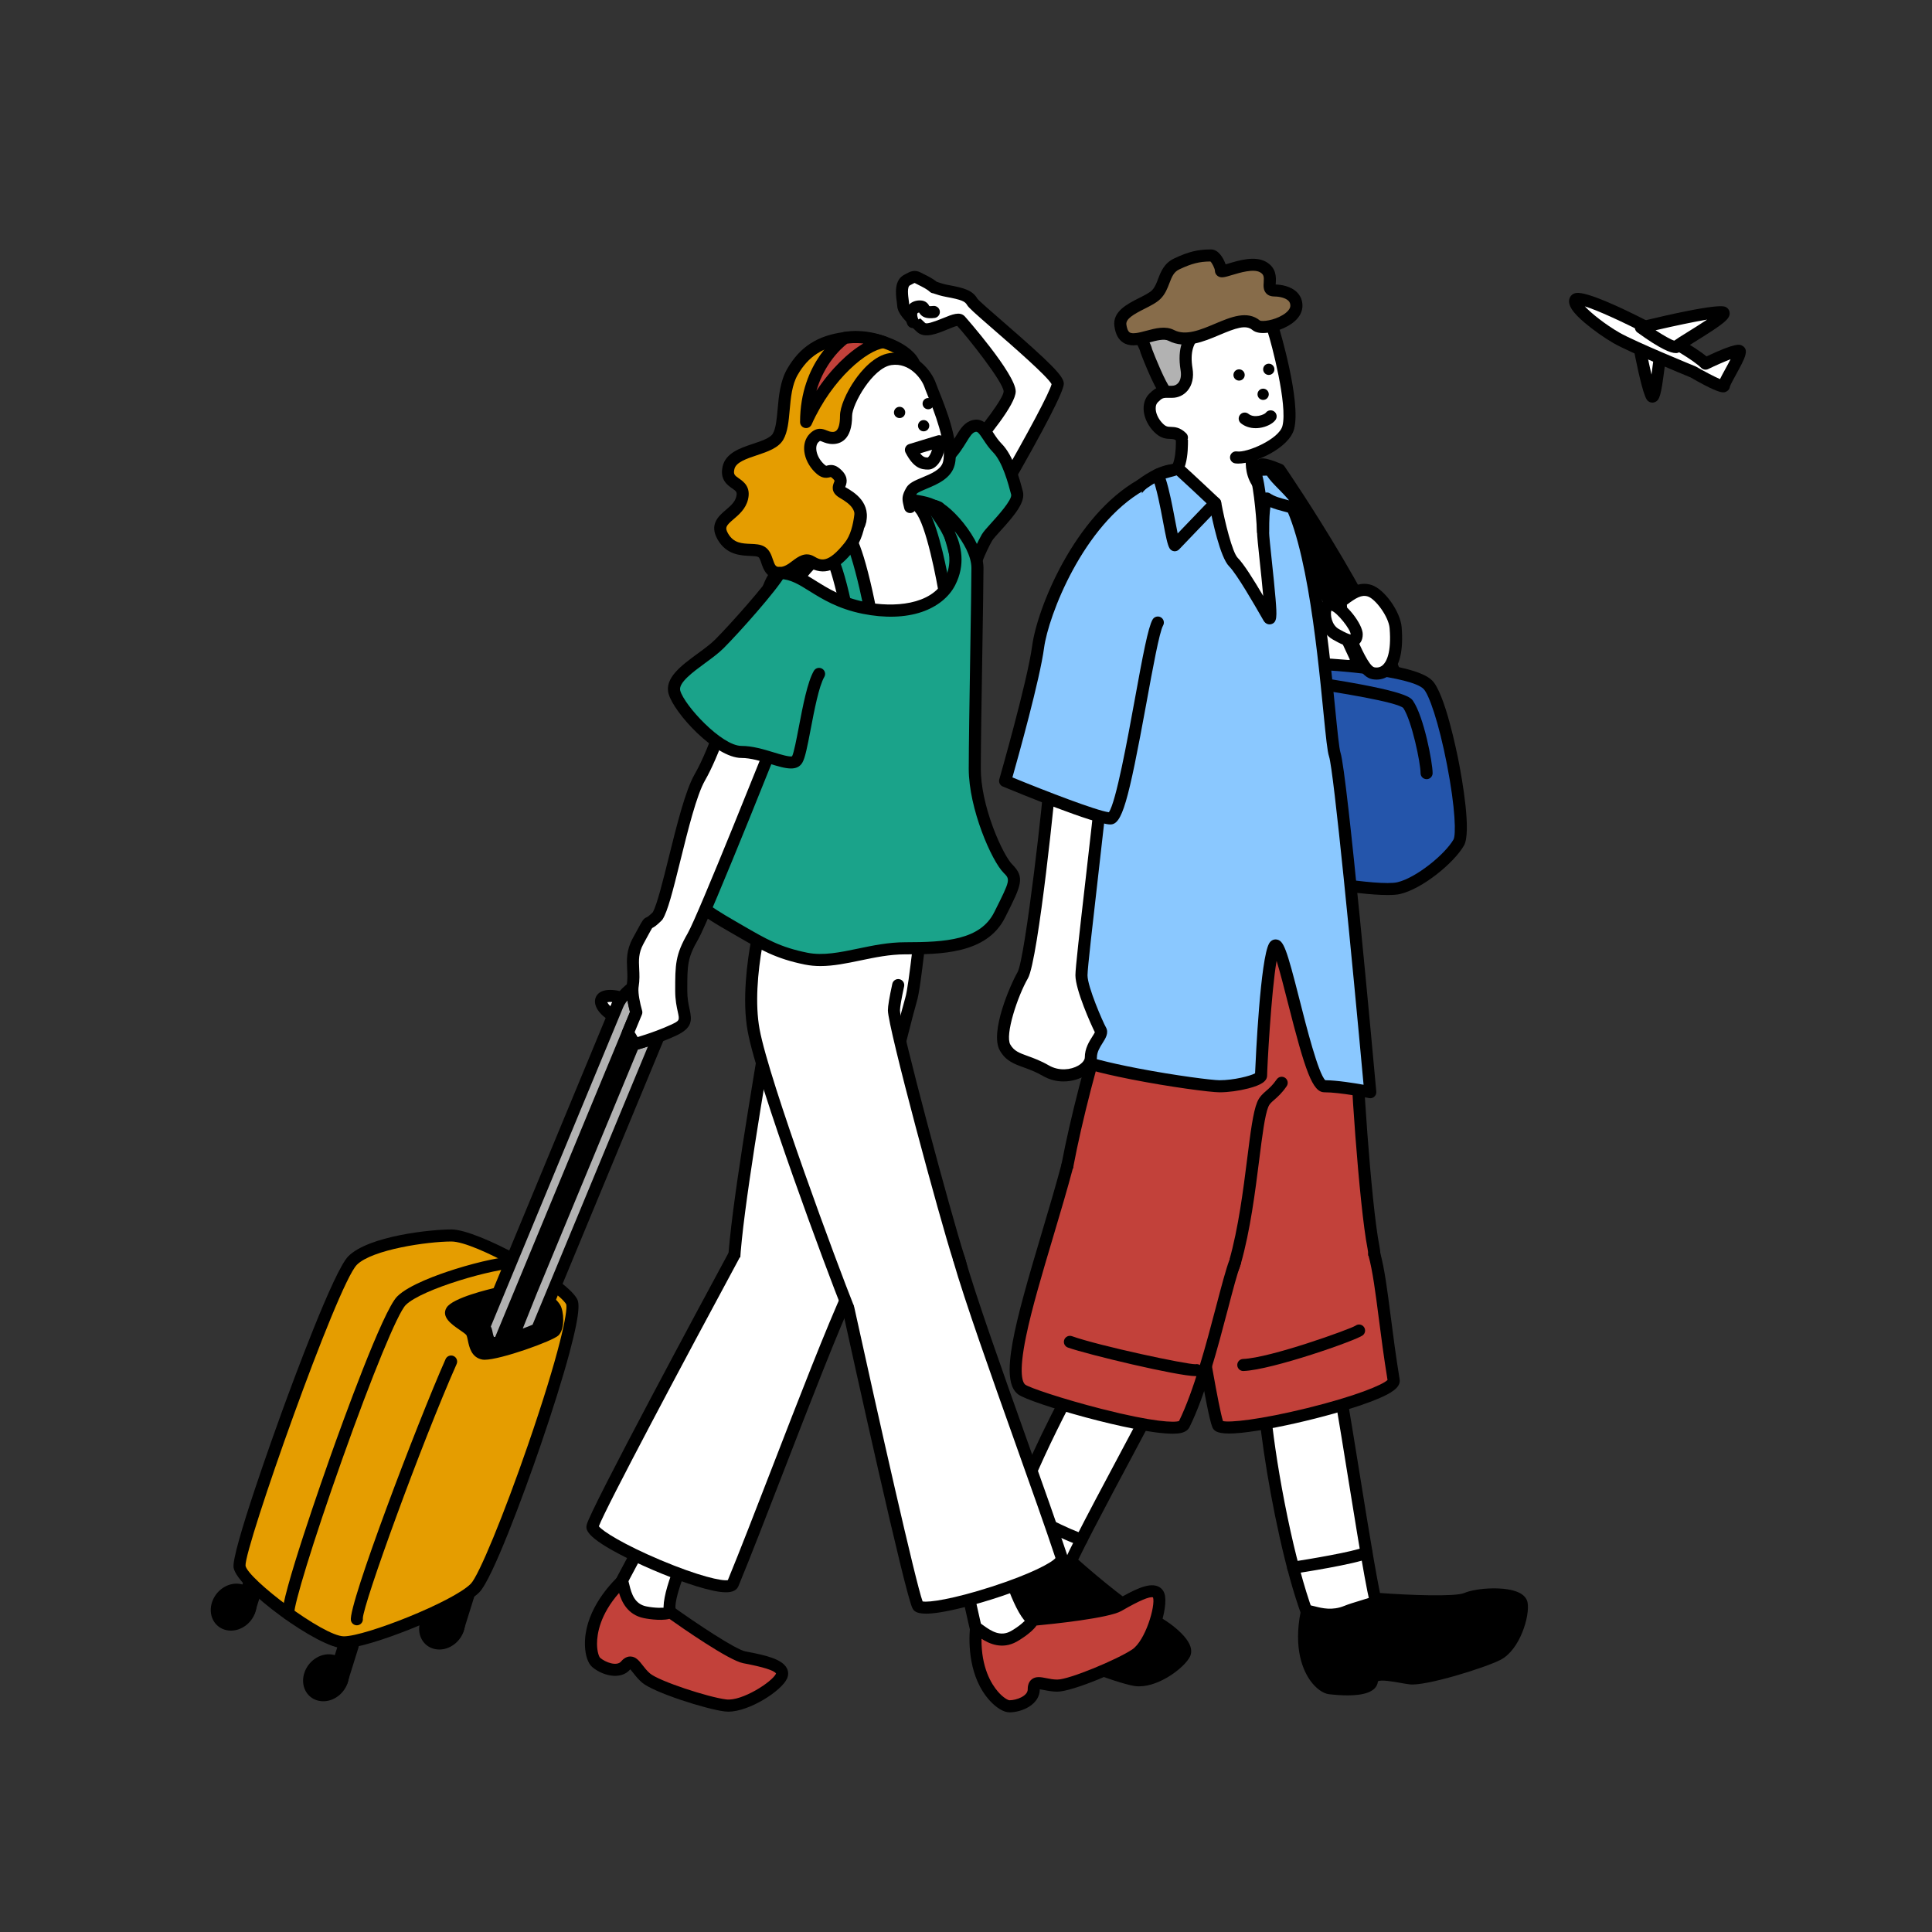 <svg id="eOFd8uanBIm1" xmlns="http://www.w3.org/2000/svg" xmlns:xlink="http://www.w3.org/1999/xlink" viewBox="0 0 960 960" shape-rendering="geometricPrecision" text-rendering="geometricPrecision" project-id="ac05a53bd1ad40a2a27030cfb1845004" export-id="168e33be574e4314898f9cfa7fbf4ac5" cached="true">
<rect x="0" y="0" width="960" height="960" fill="#333333" stroke="none"/>
<style><![CDATA[
#eOFd8uanBIm3_to {animation: eOFd8uanBIm3_to__to 2000ms linear infinite normal forwards}@keyframes eOFd8uanBIm3_to__to { 0% {transform: translate(823.581px,172.794px);animation-timing-function: cubic-bezier(0.42,0,0.58,1)} 50% {transform: translate(823.581px,152.794px);animation-timing-function: cubic-bezier(0.42,0,0.58,1)} 100% {transform: translate(823.581px,172.794px)}} #eOFd8uanBIm100_tr {animation: eOFd8uanBIm100_tr__tr 2000ms linear infinite normal forwards}@keyframes eOFd8uanBIm100_tr__tr { 0% {transform: translate(575.3px,238.018px) rotate(0deg);animation-timing-function: cubic-bezier(0.42,0,0.58,1)} 50% {transform: translate(575.3px,238.018px) rotate(-20.159deg);animation-timing-function: cubic-bezier(0.42,0,0.58,1)} 100% {transform: translate(575.3px,238.018px) rotate(0deg)}} #eOFd8uanBIm138_to {animation: eOFd8uanBIm138_to__to 2000ms linear infinite normal forwards}@keyframes eOFd8uanBIm138_to__to { 0% {transform: translate(528.634px,248.405px);animation-timing-function: cubic-bezier(0.42,0,0.58,1)} 50% {transform: translate(534.634px,232.405px);animation-timing-function: cubic-bezier(0.42,0,0.58,1)} 100% {transform: translate(528.634px,248.405px)}} #eOFd8uanBIm138_tr {animation: eOFd8uanBIm138_tr__tr 2000ms linear infinite normal forwards}@keyframes eOFd8uanBIm138_tr__tr { 0% {transform: rotate(0deg);animation-timing-function: cubic-bezier(0.42,0,0.58,1)} 50% {transform: rotate(-24.557deg);animation-timing-function: cubic-bezier(0.42,0,0.58,1)} 100% {transform: rotate(0deg)}}
]]></style>
<g><g id="eOFd8uanBIm3_to" transform="translate(823.581,172.794)"><g transform="translate(-823.581,-172.794)"><g><path d="M813.76,167.89c0,0,5.2,27.69,7.1,29.09s3.39-18.09,4.12-20.01-11.23-9.09-11.23-9.09l.01.01Z" fill="#fff"/><path d="M821.06,200.06c-.7,0-1.38-.22-1.98-.66-1-.74-2.85-2.1-8.27-30.96-.22-1.16.26-2.34,1.23-3.02s2.25-.72,3.26-.11c14.12,8.46,13.17,10.93,12.49,12.73-.14.5-.49,3.25-.77,5.46-1.65,12.86-2.34,15.3-4.66,16.29-.42.18-.86.27-1.3.27Zm-3-25.8c.85,4.23,1.75,8.38,2.56,11.87.17-1.28.33-2.46.44-3.39.36-2.8.58-4.44.77-5.49-.69-.7-2.06-1.78-3.78-2.99h.01Zm4.18,3.46h.01-.01Z"/></g><g><path d="M782.86,148.97c2.41-4.18,55.64,22.77,64.59,31.71c0,0,15.05-7.27,16.8-6.26s-7.61,15.21-7.61,17.23-15.31-6.83-15.31-6.83-30.17-12.33-38.16-16.95-22.32-15.39-20.3-18.9h-.01Z" fill="#fff"/><path d="M856.36,194.97c-1.88,0-5.81-1.37-16.35-7.45-2.8-1.15-30.51-12.53-38.34-17.05-4.61-2.66-10.24-6.66-14.36-10.19-4.78-4.09-9.35-8.82-7.04-12.82.35-.6,1.2-1.65,3.01-1.89c5.41-.71,23.09,7.73,33.15,12.83c11.06,5.61,25.28,13.54,31.53,18.7c14.81-7.01,16.59-5.98,17.79-5.29c3.57,2.06,1.31,6.19-3.19,14.42-1.12,2.05-2.65,4.84-2.94,5.73-.1,1.05-.69,1.97-1.61,2.5-.42.24-.85.49-1.65.49v.02Zm3.27-3.32v0c0,0,0,0,0,0Zm-72.16-39.44c3.23,3.49,10.25,9.06,17.19,13.06c7.72,4.46,37.5,16.65,37.8,16.77.13.05.25.11.37.18c4.14,2.39,9.12,5,11.83,6.15.56-1.17,1.41-2.75,2.65-5.01.75-1.37,1.76-3.21,2.59-4.85-3.1,1.18-7.42,3.08-11.13,4.88-1.15.56-2.53.32-3.43-.58-7.7-7.7-45.41-26.74-57.86-30.59l-.01-.01Zm-4.61-3.24v0v0Z"/></g><g><path d="M815.37,162.75c0,0,38.01-9.16,40.86-7.49s-21.03,14.82-23.05,16.88-17.8-9.39-17.8-9.39h-.01Z" fill="#fff"/><path d="M832.67,175.44c-2.57,0-7.67-2.01-19.06-10.26-.95-.69-1.41-1.86-1.18-3.01s1.1-2.06,2.24-2.33c39.18-9.44,42.01-7.78,43.08-7.16c1.06.62,1.7,1.72,1.72,2.93.04,2.92-2.74,5.2-17.45,14.32-2.72,1.69-6.12,3.79-6.73,4.35-.51.52-1.15,1.17-2.61,1.17l-.01-.01Zm-10.02-11.33c3.89,2.54,7.58,4.66,9.28,5.16c1.12-.84,3.13-2.1,6.92-4.45c2.41-1.5,6.25-3.88,9.44-6.02-6.34,1.05-15.97,3.07-25.63,5.3l-.01.01Z"/></g></g></g></g><g><g><path d="M658.33,430.81c.9-7.74-92.96-3.93-92.96-3.93-5.33,4.22-14.92,42.95-13.14,69.32s35.46,127.91,41.48,150.02c9.41,34.53,96.11,10.42,88.74-26.45-4.23-21.13-9.2-95.25-8.3-102.98.24-2.08-16.06-83.93-15.82-85.98Z" fill="#c2413a"/><path d="M623.44,665.88c-15.35,0-28.94-5.38-32.61-18.87-1.57-5.77-5.02-16.92-9.39-31.05-12.29-39.73-30.86-99.78-32.19-119.56-.81-12.01.63-27.97,3.96-43.79c1.18-5.61,5.41-24.21,10.31-28.09.5-.39,1.11-.62,1.74-.65.22,0,21.95-.88,44.14-.94c46.15-.11,49.28,3.31,50.81,4.95.79.85,1.18,1.89,1.14,2.97.23,2.52,4.25,23.52,7.81,42.08c7.37,38.49,8.13,42.98,8,44.18-.81,7.01,4.06,81.01,8.26,102.05c4.28,21.38-19.07,38.59-44.33,44.56-5.83,1.38-11.86,2.14-17.63,2.14l-.02.02ZM566.72,429.83c-3.91,5.55-13.28,39.63-11.49,66.17c1.29,19.08,19.73,78.73,31.94,118.19c4.38,14.18,7.85,25.37,9.45,31.24c2.88,10.59,17.32,18.54,43.07,12.47c21.92-5.17,43.32-20.09,39.83-37.54-4.1-20.5-9.24-94.05-8.37-103.67-.26-2.71-4.49-24.8-7.9-42.61-5.83-30.47-7.48-39.36-7.83-42.3-6.54-3.18-49.35-3.51-88.7-1.96v.01Zm104.44,86.98v0v0Zm.02-.36c0,0,0,.07-.01.11c0-.04,0-.07.01-.11Zm-9.87-85.29v0c0,0,.01-.11.02-.19c0,.06,0,.12-.02.19Zm-5.96-.7c0,.09-.01.17-.01.26c0-.1,0-.19.01-.26v0Z"/></g><g><g><g><path d="M629.25,673.71l31.06-6.83c3.13-1.68,20.61,127.18,24.8,133.86c4.62,7.37-11.48,30.86-24.07,21.62-18.81-13.8-39.94-141.78-31.78-148.65h-.01Z" fill="#fff"/><path d="M667.26,827.47c-2.82,0-5.54-.89-8-2.69-17.22-12.63-33.67-104.52-34.74-136.64-.41-12.28,1.1-15.3,2.8-16.73.37-.31.81-.53,1.29-.63l30.93-6.8c.74-.2,1.53-.13,2.23.22c2.47,1.22,3.13,1.55,13.85,68.18c4.53,28.17,10.18,63.24,12.05,66.82c3.61,5.75-1.17,16.36-7.91,22.62-4.03,3.75-8.38,5.66-12.51,5.66l.01-.01Zm-36.15-151.1c-1.77,5.14-.3,31.69,7.22,70.35c7.62,39.17,17.23,67.91,24.48,73.23c4.94,3.62,10.19-.02,12.88-2.52c5.7-5.3,8.24-12.92,6.88-15.09-2.14-3.41-5.73-24.67-12.87-69.01-3.99-24.79-8.87-55.1-11.05-63.01l-27.53,6.06-.01-.01Zm30.62-6.85c0,0,0,0,0,0s0,0,0,0Zm-3.65-.88v0c0,0,0,0,0,0Z"/></g><g><path d="M649.3,801.09c.45-2.2,9.07,4.06,19.86-.38c4.95-2.04,16.49-4.65,16.66-6.15c0,0,36.05,2.73,42.93-.25s26.24-3.28,27.32,2.55-3.77,21.07-11.86,25.23-36.6,12.67-43.36,11.89-18.51-4.44-19.16,1.19-16.58,4.21-21.07,3.69-16.62-11.65-11.33-37.75l.01-.02Z"/><path d="M669.53,842.42c-3.04,0-6.23-.24-9.24-.59-2.9-.34-6.4-2.88-9.13-6.64-3.45-4.76-8.67-15.59-4.8-34.69v0c.2-.97.76-1.79,1.58-2.3c1.56-.98,3.22-.56,5.51.02c3.42.87,8.6,2.18,14.57-.28c2.01-.83,4.93-1.71,7.76-2.57c2.58-.78,6.38-1.93,7.63-2.58.59-.81,1.58-1.3,2.65-1.22c13.65,1.03,36.99,1.94,41.52-.01c5.88-2.54,20.9-3.58,27.6,0c2.74,1.46,3.61,3.39,3.87,4.76c1.21,6.56-3.75,23.46-13.44,28.44-7.82,4.02-37.14,13.1-45.07,12.2-1.53-.18-3.23-.48-5.03-.8-2.88-.51-9.63-1.72-10.83-.66-.6,5.37-7.4,6.93-15.12,6.93l-.03-.01Zm-17.71-38.43c-2.59,15.39,1.46,23.9,4.2,27.68c2.15,2.96,4.31,4.12,4.96,4.2c10.38,1.21,16.99.13,17.77-1.11.18-1.66.99-3.09,2.33-4.09c3.45-2.57,9.56-1.48,15.46-.42c1.71.3,3.32.59,4.67.75c5.63.66,33.57-7.43,41.64-11.58c6.77-3.48,11.17-17.25,10.29-22.02-1.33-2.48-16.56-3.2-23.18-.34-6.77,2.93-34.56,1.2-42.98.59-1.7,1.11-4.68,2.02-9.45,3.46-2.69.82-5.47,1.66-7.21,2.38-7.8,3.21-14.65,1.48-18.33.55-.05-.01-.11-.03-.17-.04v-.01Zm.43-2.3v0c0,0,0,0,0,0s0,0,0,0Zm-2.95-.6v0v0Z"/></g><path d="M642.57,782c-1.46,0-2.74-1.06-2.96-2.55-.25-1.64.88-3.17,2.51-3.42c8.14-1.24,30.41-4.96,35.7-7.25c1.52-.66,3.29.04,3.94,1.56.66,1.52-.04,3.29-1.56,3.94-6.95,3.01-34.1,7.2-37.17,7.67-.15.02-.31.03-.46.03v.02Z"/></g><g><g><path d="M593.72,646.22c0,0,8.67,54.98,11.43,61.75s88.71-13.87,87.36-22.09c-4.5-27.31-6-49.63-9.61-62.7" fill="#c2413a"/><path d="M610.66,712.3c-6.24,0-7.6-1.53-8.28-3.2-2.81-6.89-10.72-56.75-11.61-62.41-.26-1.64.86-3.17,2.5-3.43c1.64-.25,3.17.86,3.43,2.5c3.32,21.08,8.85,53.6,10.99,60.37c3.41.8,18.17-.63,41.87-6.46c24.27-5.98,37.57-11.6,39.89-13.97-1.82-11.14-3.15-21.46-4.33-30.59-1.64-12.71-3.05-23.69-5.11-31.12-.44-1.6.5-3.25,2.09-3.69c1.6-.44,3.25.5,3.69,2.09c2.17,7.84,3.54,18.48,5.28,31.95c1.19,9.26,2.55,19.76,4.41,31.05.68,4.14-4.6,7.01-10.41,9.5-5.4,2.31-13.05,4.89-22.12,7.45-12.47,3.52-26.46,6.68-37.43,8.44-6.78,1.09-11.52,1.53-14.86,1.53v-.01Z"/></g><path d="M617.79,681.26c-1.6,0-2.93-1.27-3-2.89-.06-1.66,1.23-3.05,2.88-3.11c13.5-.51,52.85-14.67,55.85-16.52c1.29-.97,3.13-.73,4.14.54c1.03,1.3.81,3.19-.49,4.21-3.23,2.56-45.12,17.22-59.28,17.76-.04,0-.08,0-.12,0l.02.01Zm55.71-22.5c0,0-.03.02-.04.03.01-.01.03-.02.04-.03Z"/></g></g></g><g><g><path d="M636.87,538.02c-4.43,6.4-7.72,6.69-9.42,10.78-4.25,10.28-5.43,48.96-13.77,78.31-11.24,39.56-90.33-10.8-83.27-48.1c4.26-22.52,12.06-52.85,20.17-78s19.95-38.17,26.47-40.11c0,0,72.95-9.15,69.25-2.3-.26.49-.58,6.78-1.15,15.94" fill="#c2413a"/><path d="M594.11,644.56c-3,0-6.23-.4-9.68-1.21-13.45-3.18-28.93-12.6-40.41-24.59-13.02-13.61-18.91-27.92-16.56-40.29c4.32-22.84,12.28-53.6,20.27-78.36c8.23-25.52,20.52-39.7,28.46-42.07.16-.05.32-.08.49-.1s16.7-2.09,33.45-3.51c35.5-3.01,37.32-.36,38.65,1.58.73,1.06.86,2.37.38,3.58-.16,1.15-.42,5.53-.7,10.15l-.3,5c-.1,1.65-1.54,2.92-3.18,2.81-1.65-.1-2.91-1.52-2.81-3.18l.3-4.99c.33-5.49.51-8.31.66-9.88-6.15-1.19-30.78.01-65.43,4.35-2.31.8-6.3,3.85-10.85,10.17-3.64,5.04-8.91,13.98-13.41,27.93-7.92,24.55-15.8,55.02-20.08,77.64-4.17,22.04,26.51,51.8,52.45,57.93c9.32,2.2,21.22,2.04,24.99-11.21c4.58-16.11,7-35.29,8.94-50.7c1.62-12.86,2.9-23.01,4.94-27.94c1.12-2.71,2.77-4.15,4.52-5.67c1.51-1.31,3.22-2.8,5.2-5.67.94-1.36,2.81-1.7,4.17-.76s1.7,2.81.76,4.17c-2.41,3.49-4.51,5.32-6.2,6.79-1.57,1.37-2.35,2.09-2.91,3.43-1.73,4.19-3.03,14.48-4.53,26.4-1.97,15.61-4.42,35.04-9.12,51.58-3.08,10.84-11.06,16.62-22.46,16.62Z"/></g><g><g><g><path d="M562.15,647.06l28.86,13.36c3.51.56-60.55,113.72-61.26,121.58-.78,8.66-27.82,17.62-32.25,2.65-6.62-22.37,54-137.05,64.66-137.58l-.01-.01Z" fill="#fff"/><path d="M510.07,795.68c-7.85,0-13.53-3.69-15.46-10.19-6.06-20.48,36.45-103.59,55.03-129.81c7.1-10.02,10.13-11.5,12.35-11.62.49-.03.97.07,1.41.27l28.74,13.3c.71.28,1.3.82,1.65,1.52c1.22,2.47,1.55,3.13-30.24,62.67-13.44,25.17-30.16,56.49-30.84,60.48-.61,6.76-10.83,12.32-19.99,13.22-.91.09-1.8.13-2.67.13l.02.03Zm51.95-145.37c-4.52,3.02-19.42,25.05-36.82,60.37-17.63,35.79-27.38,64.49-24.83,73.11c1.74,5.88,8.12,6.14,11.78,5.78c7.74-.77,14.38-5.3,14.61-7.85.36-4.01,10.37-23.11,31.51-62.72c11.83-22.16,26.29-49.24,29.33-56.86L562.02,650.3v.01Zm28.51,13.07c0,0,0,0,0,0s0,0,0,0Zm-.01,0v0v0Z"/></g><g><path d="M501.02,760.61c1.68-1.48,4.77,8.72,16.04,11.71c5.17,1.37,15.94,6.27,16.99,5.18c0,0,27.05,23.98,34.33,25.78c7.29,1.8,22.88,13.27,20.21,18.56s-15.76,14.49-24.71,12.91-36.8-12.06-41.71-16.77-12.05-14.73-15.97-10.65-15.75-6.68-19.01-9.82c-3.26-3.13-6.18-19.33,13.83-36.91v.01Z"/><path d="M566.04,837.94c-.91,0-1.81-.07-2.68-.23-8.65-1.53-37.51-12.03-43.26-17.56-1.11-1.07-2.28-2.34-3.52-3.68-1.96-2.13-6.53-7.09-8.17-7.09-.02,0-.04,0-.05,0-5.19,5.45-15.5-2.26-23.23-9.7-2.11-2.03-3.35-6.17-3.25-10.81.13-5.88,2.54-17.66,17.18-30.52v0c.74-.65,1.69-.97,2.65-.88c1.83.16,2.9,1.5,4.37,3.35c2.2,2.76,5.53,6.94,11.76,8.59c2.1.56,4.96,1.62,7.73,2.65c2.53.94,6.25,2.32,7.64,2.56.96-.28,2.04-.08,2.84.63c10.24,9.08,28.28,23.93,33.06,25.11c6.22,1.53,18.8,9.8,21.97,16.7c1.3,2.82.82,4.89.2,6.13-2.76,5.47-14.95,14.74-25.23,14.74l-.01.01Zm-57.68-34.56c0,0,.04,0,.07,0c4.3.04,8.5,4.61,12.57,9.02c1.17,1.28,2.28,2.48,3.26,3.42c4.1,3.94,31.22,14.4,40.16,15.98c7.49,1.33,19.33-6.97,21.51-11.3.44-2.78-11.25-12.57-18.25-14.3-7.16-1.77-28.24-19.96-34.58-25.54-2.03-.14-4.95-1.23-9.62-2.96-2.63-.98-5.36-1.99-7.18-2.47-8.15-2.16-12.55-7.69-14.92-10.65-.04-.04-.07-.09-.11-.13-11.38,10.68-13.3,19.91-13.41,24.57-.08,3.66.93,5.89,1.41,6.35c7.54,7.24,13.46,10.39,14.82,9.87c1.13-1.2,2.62-1.84,4.26-1.84l.01-.02Z"/></g><path d="M537.45,767.96c-.24,0-.48-.03-.72-.09-7.34-1.81-30.67-14.25-33.31-15.66-1.46-.78-2.01-2.6-1.23-4.06s2.6-2.01,4.06-1.23c6.98,3.74,26.31,13.75,31.91,15.13c1.61.4,2.59,2.02,2.19,3.63-.34,1.37-1.56,2.28-2.91,2.28h.01Z"/></g><g><g><path d="M530.41,579.02c-11.92,44.92-33.79,103.41-22.68,111.46c5.92,4.29,76.92,24.8,80.62,17.33c11.73-23.69,20.28-67.21,25.33-80.69" fill="#c2413a"/><path d="M582.65,712.39c-18.92,0-70.59-15.08-76.68-19.49-9.59-6.94-1.87-34.86,11.53-79.83c3.48-11.67,7.07-23.74,10.01-34.82.42-1.6,2.07-2.55,3.67-2.13s2.55,2.07,2.13,3.67c-2.96,11.17-6.57,23.28-10.06,35-5.43,18.23-10.56,35.45-13.4,49.22-3.94,19.08-1.56,23.17-.36,24.04c2,1.45,18.1,6.98,37.82,12.01c25.99,6.64,36.39,6.88,38.55,6.03c7.47-15.27,13.58-38.5,18.49-57.19c2.55-9.69,4.75-18.06,6.54-22.84.58-1.55,2.32-2.34,3.86-1.75c1.55.58,2.34,2.31,1.75,3.86-1.69,4.49-3.85,12.72-6.35,22.26-5.02,19.11-11.27,42.9-19.1,58.71-.69,1.4-2.05,2.36-4.04,2.85-1.13.28-2.6.41-4.35.41l-.01-.01Z"/></g><path d="M594.26,683.8c-9.03,0-53.85-10.74-63.63-14.21-1.56-.55-2.38-2.27-1.82-3.83s2.27-2.38,3.83-1.82c13.68,4.86,56.97,14.07,61.38,13.93c1.51-.31,3.02.58,3.47,2.08.47,1.59-.43,3.26-2.01,3.73-.27.08-.68.12-1.22.12Zm-.5-5.86c0,0,0,0,0,0s0,0,0,0Z"/></g></g></g><g><g><g><path d="M624.07,332.8c0,5.56,53.67-1.16,55.9-5.03s-5.58-31.18-7.9-29.65c-7.9,5.2-48.13,17.5-50.79,15.97s2.79,18.7,2.79,18.7v.01Z" fill="#fff"/><path d="M633.91,337.91c-3.61,0-6.66-.22-8.65-.75-3.16-.85-3.99-2.59-4.16-3.83-5.17-19.26-3.53-20.52-2.09-21.63.93-.71,2.11-.87,3.2-.46h.02c5.06,0,40.62-10.63,48.19-15.61c1.05-.69,2.83-.97,4.4.52c2.71,2.55,5.5,12.78,6.29,15.85c3.53,13.69,1.97,16.39,1.45,17.28-.62,1.08-2.27,3.94-26.29,6.97-7.3.92-15.77,1.66-22.37,1.66h.01Zm-6.84-5.11v0v0Zm-.28-1.43c2.36.67,10.57,1,25.45-.68c13.36-1.51,22.69-3.59,25.14-4.71.48-4.04-3.47-18.99-5.87-24.08-5.7,2.91-16.69,6.75-25.91,9.61-12.38,3.85-18.63,5.22-21.93,5.57.42,3.16,1.74,9.1,3.12,14.29Zm-4.02-19.87v0c0,0,0,0,0,0Z"/></g><g><g><path d="M635.76,233.38c0,0,53.3,77.49,63.91,120.51L678.86,338.1c0,0-46.54-100.76-51.22-105.44s8.12.72,8.12.72Z"/><path d="M699.67,356.89c-.64,0-1.28-.2-1.81-.61l-20.81-15.79c-.39-.3-.7-.69-.91-1.13-17.68-38.28-47.06-100.53-50.65-104.61-1.96-1.96-2.42-3.81-1.31-5.45c1.38-2.05,3.82-2.45,12.75,1.32.53.22.98.59,1.31,1.06c2.19,3.18,53.73,78.44,64.35,121.49.3,1.23-.2,2.53-1.26,3.22-.5.33-1.08.49-1.65.49l-.01.01Zm-18.4-20.73l12.95,9.83c-13.64-40.64-55.38-102.73-60.43-110.18-.31-.12-.62-.25-.93-.37c10.5,18.91,40.95,84.57,48.41,100.72Z"/></g><g><path d="M653.74,329.87c3.25,0,47.66,2.26,55.73,10.33s20.07,70.3,15.36,78.45-19.7,20.29-29.82,22.65-52.55-5.06-57.93-8.17-66.78-19.42-73.05-30.28s8.15-76.97,10.25-80.61s71.56,7.63,79.46,7.63Z" fill="#2455ab"/><path d="M689.53,444.73c-15.77,0-48.46-5.83-53.94-8.99-1.24-.72-8.18-2.96-14.9-5.12-28.55-9.21-54.57-18.14-59.25-26.26-3.05-5.29-2.51-20.43,1.62-45.01c2.83-16.85,7.11-35.97,8.63-38.6c1.78-3.08,5.08-3.78,58.01,3.26c11.08,1.47,21.55,2.87,24.05,2.87.47,0,48.36,1.72,57.85,11.21c6.35,6.35,12.19,35.05,13.29,40.74c1.56,8.03,6.36,34.72,2.54,41.33-5,8.67-20.63,21.48-31.73,24.07-1.48.35-3.6.5-6.17.5ZM576.58,324.57c-1.23,3.89-4.81,18.98-7.71,36.38-4.22,25.34-3.93,37.49-2.25,40.41c3.92,6.79,39.03,18.11,55.9,23.55c9.63,3.1,14.34,4.64,16.06,5.63c5.04,2.91,46.65,9.97,55.75,7.85c9.31-2.17,23.61-13.8,27.9-21.23c1.24-2.15,1.06-15.11-3.23-37.19-4.12-21.19-8.98-34.98-11.65-37.65-6.3-6.3-45.18-9.45-53.61-9.45-2.75,0-11.23-1.11-24.84-2.92-16.32-2.17-46.03-6.13-52.32-5.38Z"/></g><path d="M708.87,387.17c-1.66,0-3-1.34-3-3c0-5.09-4.36-26.04-8.6-32.4-7.17-5.88-103.33-17.65-109.08-17.69-1.65-.01-2.99-1.36-2.99-3.01s1.34-2.99,2.99-2.99c2.45,0,29.03,2.96,55.99,6.83c54.12,7.78,56.7,11.53,57.94,13.34c5.36,7.79,9.74,30.6,9.74,35.93c0,1.66-1.34,3-3,3l.01-.01Zm-11.54-35.34v0c0,0,0,0,0,0Z"/></g><g><g><path d="M666.23,298.97c5.08-3.77,9.18-7.11,14.37-5.44s12.35,11.8,12.88,18.36c1.52,18.87-5.05,23.81-11.14,22.63s-11.79-20.05-13.93-22.39-2.18-13.16-2.18-13.16Z" fill="#fff"/><path d="M684.01,337.69c-.74,0-1.48-.07-2.24-.22-5.33-1.04-9.13-8.87-13.2-18.24-.88-2.03-1.98-4.56-2.41-5.12-2.5-2.73-2.91-10.65-2.93-15.12c0-.95.45-1.85,1.21-2.42l.73-.54c4.89-3.64,9.94-7.41,16.35-5.35c6.36,2.04,14.33,13.21,14.95,20.98.92,11.45-.89,19.3-5.4,23.33-1.99,1.77-4.44,2.7-7.06,2.7Zm-14.75-37.23c.13,4.42.74,8.74,1.41,9.7.91.99,1.75,2.87,3.4,6.68c1.69,3.89,6.18,14.22,8.84,14.74c1.61.31,3.01-.04,4.16-1.06c1.71-1.53,4.43-5.95,3.42-18.38-.46-5.73-7.03-14.54-10.8-15.75-3.19-1.02-5.96.76-10.43,4.07Z"/></g><g><path d="M659.09,301.53c3.12-5.4,15.05,8.98,15.05,13.6c0,5.34-5.1,3.08-10.43,0s-6.3-10.68-4.62-13.6Z" fill="#fff"/><path d="M671.65,321.35c-2.55,0-5.63-1.42-9.44-3.62-6.82-3.94-8.17-13.45-5.71-17.7q0,0,0,0c1.3-2.25,3.65-3.17,6.29-2.46c6.05,1.62,14.35,12.6,14.35,17.56c0,3.27-1.46,4.79-2.68,5.5-.86.5-1.79.72-2.81.72Zm-10.13-17.93c-.55,1.85.03,7.01,3.68,9.11c3.45,1.99,5.13,2.6,5.93,2.76c0-.05,0-.11,0-.17-.09-2.43-6.65-10.76-9.61-11.71v.01Zm-2.43-1.89l2.6,1.5c0,0,0,0,0,0l-2.6-1.49v-.01Z"/></g></g></g></g><g><g><g><path d="M565.38,248.34c0,0,5.08-3.67,13.64-8.61s8.28-15.84,8.28-22.32s29.99-4.13,33.7-.03-1.96,13.03,3.57,22.01c3.41,5.55,16.79,12.45,13.08,24.75s-.96,30.51-8.88,35.08-12.23,6.28-28.64,1.6-34.75-37.48-34.75-52.48Z" fill="#fff"/><path d="M615.37,306.59c-4.08,0-9.08-.89-16.07-2.89-17.95-5.13-36.93-39.69-36.93-55.36c0-.96.46-1.87,1.24-2.43.21-.15,5.3-3.81,13.9-8.78c6.8-3.92,6.79-13.06,6.78-19.11v-.61c0-1.4.59-3.97,4.57-5.5c5.65-2.18,15.61-1.46,18.53-1.18c4.75.45,13.12,1.64,15.83,4.64c2.52,2.78,2.24,6.54,1.96,10.18-.3,3.99-.61,8.12,1.94,12.27.74,1.19,2.33,2.73,4.02,4.36c5.02,4.83,12.61,12.14,9.38,22.83-1.29,4.26-1.76,9.47-2.22,14.5-.87,9.59-1.7,18.65-8.04,22.31-5.17,2.99-9.12,4.77-14.9,4.77h.01Zm-46.93-56.73c1.18,14.35,18.05,43.94,32.51,48.07c15.47,4.42,19.04,2.89,26.32-1.31c3.64-2.1,4.36-10.01,5.06-17.66.49-5.33.99-10.84,2.45-15.69c2.17-7.18-3.13-12.28-7.8-16.78-1.97-1.9-3.83-3.69-4.97-5.54-3.57-5.8-3.13-11.62-2.81-15.87.19-2.48.37-4.83-.42-5.7-.98-.87-6.73-2.43-14.5-2.89-8.5-.5-12.87.6-13.98,1.33v.17c0,6.98.03,18.66-9.78,24.32-5.85,3.38-10.07,6.17-12.08,7.53v.02Z"/></g><g><path d="M635.36,241.02c21.12,23,24.81,124.76,27.89,133.97c3.29,9.85,17.64,167.71,17.64,167.71s-14.52-2.95-22.82-2.95-20.76-76.55-24.82-69.51c-4.07,7.04-6.63,61.83-6.63,64.13s-12.11,5.38-20.61,5.38-80.62-10.53-80.62-19.66s1.38-16.3,1.38-35.49s8.91-135.56,8.91-163.08s23.18-72.39,31.29-80.5c0,0,9.34-7.47,16.76-7.47c0,0,13.97,12.91,20.1,16.45c0,0,4.57,24.81,9.06,29.3s14.8,22.78,17.56,27.56-2.84-37.01-2.84-42.73-.06-29.06-2.68-30.58s10.43,7.47,10.43,7.47Z" fill="#8ac8ff"/><path d="M680.89,545.7c-.2,0-.4-.02-.6-.06-.14-.03-14.33-2.89-22.22-2.89-5.9,0-9.52-10.54-18.11-44.39-1.83-7.19-3.95-15.56-5.63-20.92-2.68,15.29-4.71,53.68-4.71,56.94c0,2.83-2.8,4.76-9.37,6.46-4.65,1.2-9.98,1.92-14.24,1.92-4.58,0-25.11-2.71-44.08-6.46-34.75-6.87-39.54-11.84-39.54-16.2c0-3.83.24-7.32.51-11.36.39-5.74.87-12.88.87-24.13c0-8.82,1.88-38.16,3.86-69.22c2.37-37.01,5.05-78.96,5.05-93.86c0-28.08,23.1-73.55,32.17-82.62.08-.08.16-.15.25-.22c1.04-.83,10.4-8.12,18.63-8.12.75,0,1.48.28,2.04.8.14.13,13.8,12.72,19.56,16.05.76.44,1.29,1.19,1.45,2.05c1.83,9.92,5.59,25.08,8.23,27.72c2.96,2.96,7.75,10.57,12.67,18.92-.47-5.36-1.15-11.74-1.65-16.46-.88-8.3-1.42-13.5-1.42-15.5c0-21.58-1.27-27.04-1.71-28.27-1.17-1.06-1.95-2.35-.86-4.08.06-.1,1.59-2.44,4.38-.83.38.22.79.46,1.2,1c1.85,1.34,5.81,4.1,9.43,6.59.19.13.36.28.51.44c16.45,17.92,22.39,77.87,25.94,113.69c1.03,10.38,1.92,19.34,2.59,21.35c3.31,9.9,16.31,152.19,17.78,168.39.09.94-.28,1.87-.99,2.51-.56.5-1.27.77-2,.77l.01-.01Zm-22.34-8.95c5.84.07,14.14,1.39,19,2.26-5.78-63.31-14.85-156.23-17.14-163.07-.85-2.54-1.53-9.15-2.87-22.66-3.23-32.62-9.23-93.19-24.17-109.98-.58-.4-1.98-1.37-3.58-2.47.49,4.81.81,12.12.81,23.31c0,1.79.67,8.15,1.39,14.87.65,6.15,1.39,13.12,1.83,18.55.71,8.79.79,11.62-2.03,12.54-1.14.37-2.86.14-3.94-1.73l-.91-1.58c-3.38-5.9-12.37-21.55-16.18-25.36-4.52-4.52-8.43-23.29-9.64-29.56-5.73-3.73-15.42-12.44-18.49-15.24-4.99.58-11.33,4.81-13.66,6.64-7.26,7.47-30.3,50.89-30.3,78.26c0,15.09-2.69,57.14-5.06,94.25-1.98,30.96-3.85,60.2-3.85,68.83c0,11.45-.49,18.71-.89,24.53-.26,3.81-.48,7.12-.5,10.63.68.78,5.66,5.06,36.92,11.07c19.09,3.67,37.2,5.92,40.7,5.92c7.05,0,15.33-2.12,17.65-3.43.33-7.87,2.62-56.99,7-64.57.81-1.41,2.18-2.13,3.66-1.93c3.5.48,4.89,4.14,11.47,30.07c3.27,12.9,9.32,36.71,12.77,39.87l.01-.02Zm-34.93-2.52c0,0,0,.09,0,.14c0-.01,0-.06,0-.14Z"/></g><g><path d="M603.83,250c-1.95,1.95-20.1,20.92-20.1,20.92-1.93-3.34-4.3-25.02-8.43-35.07c5.69-2.04,7.37-1.79,9.89-3.19c5.87,5.26,18.63,17.34,18.63,17.34h.01Z" fill="#8ac8ff"/><path d="M583.73,273.92c-.12,0-.24,0-.36-.02-.94-.11-1.77-.66-2.24-1.48-1.04-1.8-1.82-5.75-3.21-13.14-1.41-7.51-3.17-16.86-5.4-22.29-.31-.76-.3-1.61.03-2.36s.96-1.33,1.73-1.6c2.83-1.02,4.76-1.5,6.17-1.86c1.48-.37,2.29-.58,3.29-1.13c1.12-.62,2.5-.46,3.45.39c5.83,5.23,18.56,17.27,18.69,17.39.59.56.93,1.33.94,2.14s-.31,1.59-.88,2.16c-1.91,1.91-19.87,20.68-20.05,20.87-.57.59-1.35.93-2.17.93h.01Zm-4.55-36.19c1.92,5.92,3.41,13.86,4.65,20.44.43,2.26.9,4.8,1.35,6.91c4.16-4.35,10.86-11.34,14.38-14.98-3.51-3.31-10.42-9.8-14.92-13.89-.89.32-1.76.54-2.7.78-.78.2-1.67.42-2.76.75v-.01Z"/></g><g><path d="M627.61,264.13c0-15.2,1.86-16.43,1.86-16.43c6.79,4.54,16.35,3,21.44,10.34-9.07-15.12-16.26-18.34-19.54-24.48-1.9-.66-5.99.5-8.52-.89c3.51,6.11,4.77,31.47,4.77,31.47l-.01-.01Z" fill="#8ac8ff"/><path d="M627.61,267.13c-1.59,0-2.92-1.25-3-2.85-.47-9.53-2.08-26.13-4.37-30.12-.67-1.17-.48-2.64.46-3.6s2.41-1.17,3.59-.53c.76.42,2.43.37,3.78.32c1.52-.05,2.97-.1,4.27.36.71.25,1.31.75,1.66,1.42c1.14,2.12,2.98,4,5.32,6.37c3.63,3.68,8.59,8.72,14.15,17.98.83,1.39.41,3.19-.95,4.06-1.36.88-3.17.52-4.09-.81-2.4-3.47-6.21-4.47-10.63-5.63-2.17-.57-4.4-1.16-6.55-2.07-.32,2.11-.65,5.8-.65,12.09c0,1.63-1.3,2.96-2.93,3-.03,0-.05,0-.08,0l.02.01Zm1.85-22.43c.58,0,1.16.17,1.67.51c2.32,1.56,5.18,2.31,8.2,3.1.4.11.81.21,1.22.32-2.01-2.37-3.85-4.23-5.5-5.91-2.15-2.19-4.06-4.12-5.53-6.39-.41-.02-.89.01-1.26.03-.31.01-.63.02-.96.03.61,2.46,1.12,5.38,1.54,8.38.2-.04.41-.06.62-.06v-.01Z"/></g></g></g><g><g><g><path d="M569.6,174.4c0,0,6.01,15.81,9.53,20.27c6.36,8.07,14.68.4,14.68-6.38s4.58-21.63,2.78-24.75-27.01-2.1-28.97,1.3s1.09,5.62,1.98,9.56Z" fill="#b2b2b2"/><path d="M585.2,201.14c-3.09,0-6.05-1.59-8.43-4.61-3.69-4.69-9.34-19.4-9.97-21.06-.05-.13-.09-.27-.12-.4-.23-1.03-.7-1.97-1.19-2.97-1.07-2.18-2.54-5.16-.47-8.76c2.43-4.21,15.25-4.67,20.65-4.67c11.57,0,12.89,2.28,13.52,3.37c1.52,2.64.73,7.32-.8,15.37-.78,4.08-1.58,8.29-1.58,10.88c0,5.26-3.73,10.66-8.48,12.31-1.04.36-2.09.54-3.13.54Zm-12.72-27.62c1.69,4.42,6.4,15.99,9.01,19.3c2.36,2.99,4.26,2.33,4.88,2.12c2.37-.82,4.45-3.93,4.45-6.64c0-3.15.86-7.65,1.68-12c.69-3.61,1.69-8.89,1.52-10.9-4.06-1.41-20.79-.6-23.94,1.23-.22.53-.08,1.03.8,2.82.54,1.1,1.21,2.45,1.61,4.08l-.01-.01Zm-2.59-6.78c0,0,0,0,0,0v0Z"/></g><g><g><path d="M587.29,217.41c-4.46-4.46-6.89-.11-11.6-4.83s-5.87-11.46-2.49-14.83s4.77-3.08,9.23-3.08s8.33-4.1,7.17-11.16c-3.24-19.69,10.78-22.53,21.65-24.98c13.59-3.06,19.87.52,21.46,5.29c1.51,4.52,10.43,36.92,7.44,48.55-2.18,8.47-20.14,15.82-25.97,14.9" fill="#fff"/><path d="M615.28,230.35c-.57,0-1.09-.04-1.57-.11-1.64-.26-2.75-1.8-2.49-3.43.26-1.64,1.8-2.75,3.43-2.49c4.84.77,20.89-6.09,22.59-12.68c2.66-10.32-5.44-41.05-7.38-46.85-1.41-4.22-8.28-5.49-17.95-3.31l-.5.11c-11.1,2.5-21.58,4.85-18.85,21.45.73,4.41-.16,8.35-2.51,11.11-1.91,2.25-4.69,3.53-7.62,3.53-.47,0-.9,0-1.31,0-3.23-.03-3.56-.04-5.81,2.21-1.25,1.25-1.13,3.22-.95,4.29.37,2.18,1.62,4.48,3.44,6.3c1.55,1.55,2.4,1.58,3.95,1.63c1.95.07,4.62.15,7.66,3.19c1.17,1.17,1.17,3.07,0,4.24s-3.07,1.17-4.24,0c-1.36-1.36-2.12-1.39-3.62-1.44-2.01-.07-4.76-.16-7.99-3.39-5.95-5.95-7.07-14.5-2.49-19.07c3.85-3.85,6.1-4,10.11-3.96.39,0,.8,0,1.25,0c1.19,0,2.28-.5,3.05-1.42c1.18-1.4,1.6-3.62,1.16-6.26-3.65-22.18,12.66-25.85,23.45-28.28l.5-.11c4.92-1.11,21.26-3.86,24.96,7.27.11.34,11.04,36.49,7.5,50.25-2.46,9.54-19.57,17.22-27.78,17.22h.01Z"/></g><circle r="2.8" transform="translate(615.69 186.32)"/><circle r="2.8" transform="translate(630.45 183.51)"/><circle r="2.8" transform="translate(627.65 195.92)"/><path d="M623.91,212.76c-2.77,0-5.31-.84-7.29-2.43-1.29-1.04-1.5-2.92-.46-4.22c1.04-1.29,2.92-1.5,4.22-.46c2.96,2.37,7.82.36,8.56-.52.97-1.34,2.83-1.64,4.18-.68c1.35.97,1.64,2.85.68,4.2-1.38,1.92-4.57,3.52-7.94,3.98-.66.09-1.31.13-1.95.13Z"/></g><g><path d="M556.71,161.67c-1.06-7.87,13.25-10.73,17.81-15.29s3.46-12.09,10.21-15.26s11-4.19,17.02-4.19c2.44,0,4.92,5.56,4.92,7.54s14.11-5.71,20.97-1.75.08,11.62,5.61,11.62c4.07,0,11.01,1.53,10.92,7.65-.11,7.89-16.65,12.44-19.95,9.67-9.93-8.35-28.23,12.21-42.24,4.99-8.17-4.21-23.3,9.69-25.28-4.99l.01.01Z" fill="#876c4a"/><path d="M563.18,171.6c-1.85,0-3.61-.38-5.19-1.44-2.33-1.55-3.72-4.2-4.25-8.09v0c-.99-7.3,6.41-11.03,12.34-14.02c2.51-1.26,5.1-2.57,6.32-3.79c1.45-1.45,2.23-3.5,3.05-5.66c1.33-3.49,2.97-7.82,8.01-10.19c7.1-3.34,11.72-4.47,18.29-4.47c3.62,0,6.13,4.15,7.26,7.42.46-.13.94-.28,1.39-.41c5.28-1.59,13.26-3.98,18.75-.82c5.27,3.04,4.94,7.93,4.77,10.55-.01.21-.03.45-.04.68c2.25.08,7.39.63,10.65,3.93c1.77,1.8,2.69,4.13,2.65,6.75-.06,4.38-3.33,8.28-9.21,10.96-4.38,2-12.16,3.91-15.67.96-3.26-2.75-8.31-.91-16.23,2.43-8.02,3.39-17.12,7.23-25.45,2.93-2.18-1.12-5.9-.13-9.49.83-2.67.71-5.4,1.44-7.95,1.44v.01Zm38.24-41.67c-5.46.04-9.25,1.01-15.4,3.9-2.7,1.27-3.64,3.45-4.95,6.89-.97,2.54-2.06,5.42-4.42,7.77-1.9,1.9-4.79,3.36-7.86,4.91-5.39,2.72-9.48,5.03-9.1,7.86v0c.19,1.41.63,3.23,1.63,3.9c1.5,1,5.09.04,8.26-.81c4.48-1.2,9.55-2.55,13.79-.36c5.84,3.01,13.22-.11,20.37-3.13c7.89-3.33,16.05-6.77,22.35-1.56c1.2.53,6.71.02,11.33-2.79c2.37-1.44,3.73-3.1,3.75-4.56.01-1.02-.28-1.8-.92-2.46-1.47-1.49-4.57-2.16-7-2.16-1.73,0-3.1-.52-4.06-1.55-1.52-1.63-1.38-3.79-1.26-5.52.18-2.74.08-3.88-1.78-4.95-3.25-1.87-9.99.15-14.02,1.37-3.65,1.1-5.48,1.65-7.13.42-.84-.62-1.32-1.59-1.32-2.64-.05-1.03-1.39-3.83-2.25-4.54l-.01.01Z"/></g></g></g><g><g id="eOFd8uanBIm100_tr" transform="translate(575.3,238.018) rotate(0)"><g transform="translate(-575.3,-238.018)"><g><path d="M526.77,359.92l25.61,8.66c0,0-5.48,21.17-5.48,26.9s-9.53,82.43-9.53,89.12s8.06,24.8,9.53,27.34-4.85,6.86-4.85,13.47-12.44,12.35-22.37,6.61c-9.94-5.74-16.3-4.64-20.25-11.47s4.33-28.27,8.76-35.94s13.78-93.38,13.78-100.42s4.8-24.26,4.8-24.26v-.01Z" fill="#fff"/><path d="M528.47,537.37c-3.29,0-6.85-.77-10.29-2.76-3.61-2.08-6.74-3.22-9.5-4.22-4.76-1.72-8.88-3.21-11.84-8.35-5.22-9.04,5.31-32.98,8.76-38.94c3.8-6.59,13.38-90.67,13.38-98.92c0-7.37,4.71-24.35,4.91-25.06.22-.79.76-1.46,1.49-1.85s1.58-.45,2.36-.19l25.61,8.66c1.49.5,2.34,2.07,1.94,3.59-1.5,5.79-5.38,21.76-5.38,26.15c0,2.73-1.7,17.75-4.51,42.17-2.35,20.46-5.02,43.65-5.02,46.95c0,5.75,7.66,23.3,9.13,25.84c1.58,2.74-.12,5.43-1.62,7.8-1.33,2.1-2.83,4.47-2.83,7.16c0,3.61-2.3,7-6.32,9.32-2.58,1.49-6.22,2.64-10.25,2.64l-.02.01Zm.37-173.59c-1.54,5.93-3.87,15.88-3.87,20.39s-9.04,93.01-14.19,101.92c-5.23,9.06-11.49,28.21-8.76,32.94c1.87,3.24,4.44,4.17,8.69,5.71c2.85,1.03,6.39,2.31,10.46,4.66c5.09,2.94,10.98,2.18,14.55.12c2.05-1.18,3.32-2.77,3.32-4.13c0-4.43,2.17-7.86,3.76-10.37.43-.68,1-1.58,1.23-2.1-1.83-3.6-9.66-21.04-9.66-28.34c0-3.39,2-21.06,5.06-47.63c2.1-18.23,4.47-38.9,4.47-41.48c0-4.87,3.36-18.85,4.89-24.95l-19.95-6.75v.01Z"/></g><g><path d="M566.97,241.02c-30.76,17.47-48.81,62.82-51.17,80.5s-16.38,66.52-16.38,66.52s44.91,18.63,52.3,18.63s18.48-88.49,23.58-97.33" fill="#8ac8ff"/><path d="M551.73,409.67c-7.6,0-45.86-15.71-53.45-18.86-1.41-.58-2.16-2.13-1.73-3.6.14-.49,13.99-48.83,16.29-66.09c2.57-19.3,21.21-64.85,52.66-82.71c1.44-.82,3.27-.31,4.09,1.13s.31,3.27-1.13,4.09c-30.24,17.18-47.55,62.35-49.67,78.29-2.07,15.55-12.78,53.95-15.73,64.37c16.57,6.81,41.63,16.48,47.93,17.32c3.56-5.03,9.33-36.63,12.82-55.75c4.07-22.3,6.68-36.17,8.91-40.02.83-1.43,2.66-1.93,4.1-1.1c1.43.83,1.93,2.66,1.1,4.1-1.82,3.15-5.21,21.72-8.2,38.1-9.23,50.51-12.25,60.73-17.98,60.73h-.01Z"/></g></g></g></g><g><g><path d="M403.94,426.88c-6.03,3.13-13.16,19.57-16.42,45.8s-24.58,139.56-22.86,162.41c2.67,35.69,60.07,30.69,59.83-6.91-.14-21.55,25.79-123.78,28.14-131.21s4.96-40.85,7.31-48.28-55.99-21.82-55.99-21.82l-.01.01Z" fill="#fff"/><path d="M392.21,662.3c-14,0-29.14-8.27-30.55-26.98-1.21-16.16,8.69-75.68,15.92-119.14c3.2-19.23,5.96-35.83,6.96-43.87c3.13-25.16,10.2-44.04,18.02-48.09.65-.33,1.39-.42,2.1-.25.13.03,13.1,3.24,26.44,7.35c24.78,7.64,29.71,11.75,31.24,14.48.88,1.57.74,2.93.46,3.8-1.09,3.45-2.33,13.69-3.54,23.6-1.29,10.65-2.51,20.7-3.77,24.68-2.2,6.95-28.13,109.33-28,130.28.13,21.48-16.92,33.42-33.84,34.11-.48.02-.96.03-1.43.03h-.01Zm12.28-232.19c-4.05,3.35-10.76,16.93-14,42.94-1.02,8.16-3.79,24.82-7,44.12-7.18,43.16-17.01,102.27-15.85,117.7c1.16,15.46,13.78,21.89,25.75,21.41c14.04-.57,28.2-10.4,28.09-28.07-.14-22.23,26.2-125.58,28.28-132.13c1.09-3.45,2.33-13.69,3.54-23.59c1.23-10.12,2.39-19.7,3.59-24.05-3.07-3.71-25.99-11.73-52.4-18.32v-.01Z"/></g><g><g><g><path d="M324.33,752.41l22.18,7.53c0,0-16.38,32.85-13.51,41.05c2.87,8.21,11.92,16,11.92,16s-46.89,3.74-43.98-11.61s23.99-44.95,23.39-52.98v.01Z" fill="#fff"/><path d="M333.26,820.4c-2.11,0-4.38-.04-6.72-.14-13.79-.61-22.41-3.03-26.33-7.4-2.02-2.25-2.79-5.03-2.22-8.02c1.57-8.29,7.72-19.71,13.67-30.75c4.41-8.2,9.91-18.39,9.68-21.45-.07-1,.36-1.98,1.15-2.59.8-.62,1.85-.79,2.8-.47l22.18,7.53c.82.28,1.48.9,1.81,1.7s.3,1.71-.09,2.48c-7.77,15.59-14.9,34.34-13.36,38.73c2.56,7.33,10.96,14.65,11.05,14.72.92.79,1.27,2.05.89,3.2s-1.41,1.96-2.61,2.06c-.27.02-5.27.41-11.9.41v-.01Zm-6.52-64c-1.34,4.7-4.86,11.36-9.79,20.53-5.46,10.15-11.66,21.64-13.06,29.02-.22,1.17.02,2.03.79,2.9c4.29,4.78,20.68,5.89,33.37,5.51-2.87-3.22-6.25-7.69-7.88-12.38-2.74-7.84,7.64-30.9,12.15-40.3l-15.58-5.29v.01Z"/></g><g><path d="M308.74,786.01c1.6-1.57.33,12.73,11.75,15.1c5.24,1.09,11.52,1.03,12.51-.12c0,0,29.49,21.11,36.86,22.51s20.89,3.86,18.51,9.29-18.82,15.73-27.85,14.64c-9.03-1.1-34.38-9.21-39.53-13.65s-6.42-10.5-10.12-6.21c-3.69,4.29-11.22,1.4-14.64-1.55s-6.51-21.38,12.51-40.02v.01Z" fill="#c2413a"/><path d="M361.85,850.51c-.58,0-1.15-.03-1.7-.1-9.41-1.14-35.43-9.45-41.13-14.35-1.92-1.66-3.33-3.46-4.46-4.91-.42-.54-.95-1.22-1.37-1.68-.02.02-.04.04-.06.07-4.85,5.62-14.08,2.9-18.88-1.23-2.09-1.8-3.43-5.77-3.59-10.6-.51-15.92,10.99-28.96,15.96-33.83v0c.88-.86,2.08-1.18,3.22-.85c1.99.58,2.4,2.35,2.88,4.41c1.07,4.58,2.7,9.58,8.36,10.75c4.41.92,8.83.82,10.05.46c1.03-.81,2.5-.86,3.6-.08c11.19,8.01,30.78,21.08,35.67,22l.38.07c9.62,1.82,17.78,3.7,20.18,8.26.84,1.59.89,3.41.14,5.11-2.69,6.15-18.75,16.51-29.27,16.51l.02-.01Zm-48.64-27.4c0,0,.08,0,.12,0c2.65.07,4.27,2.14,5.98,4.34c1.02,1.31,2.17,2.79,3.64,4.05c4.42,3.81,28.98,11.86,37.93,12.94c7.85.96,22.97-8.82,24.74-12.86-.88-1.53-6.24-3.23-15.94-5.07l-.38-.07c-7.1-1.35-30.25-17.49-36.67-22.04-4.69,1.28-12.65-.34-12.75-.37-8-1.66-10.94-8.03-12.27-12.5-9.45,10.74-10.95,20.25-10.95,25.22c0,4.12,1.05,6.52,1.53,6.99c2.74,2.36,8.29,4.31,10.4,1.86.54-.62,2.16-2.51,4.61-2.51l.01.02Zm17.52-24.07c0,0,0,0,0,0s0,0,0,0Zm-19.89-10.89c0,0,0,0,0,0s0,0,0,0v0Z"/></g></g><g><path d="M364.64,623.94c0,0-68.66,127.21-70.18,134.36s66.54,36.31,69.72,28.6c15.13-36.66,43.6-113.99,58.18-145.78" fill="#fff"/><path d="M360.67,791.19c-3.39,0-8.2-1.02-14.77-3.05-10.45-3.23-23.82-8.69-34.9-14.25-20.71-10.39-19.9-14.18-19.47-16.21c1.52-7.21,58.97-113.86,70.47-135.16.79-1.46,2.61-2,4.06-1.21c1.46.79,2,2.61,1.22,4.06-26.63,49.34-66.44,124.12-69.71,133.03c1.83,2.42,12.25,9.04,30.72,16.83c18.78,7.92,30.47,10.51,33.37,9.93c5.88-14.28,13.7-34.49,21.98-55.87c13.31-34.4,27.08-69.97,36-89.4.69-1.5,2.47-2.17,3.98-1.48s2.17,2.47,1.48,3.98c-8.84,19.26-22.58,54.75-35.86,89.07-8.41,21.72-16.34,42.23-22.28,56.6-.87,2.1-2.84,3.14-6.28,3.14l-.01-.01Z"/></g></g></g><g><g><path d="M454.03,455.86c1.22-5.67,2.06-10.18,2.06-12.25c0-7.79-70.89-4.87-70.89-4.87-4.81,4.81-15.52,47.22-10.72,73.21s38.51,116.85,47.04,138.12c13.32,33.22,66.53,11.13,54.95-24.65-6.63-20.5-32.28-115.6-32.28-123.39c0-2.1.86-6.73,2.12-12.54" fill="#fff"/><path d="M445.43,669.35c-10.69,0-21.46-5.14-26.69-18.16-7.92-19.74-42.32-112.26-47.21-138.69-2.92-15.76-.15-35.36,1.75-45.64c2.32-12.49,6.24-26.69,9.79-30.24.53-.53,1.25-.85,2-.88.16,0,16.19-.66,32.83-.52c34.7.29,38.21,3.65,39.71,5.09c1.22,1.17,1.48,2.44,1.48,3.3c0,2.1-.66,6.07-2.12,12.88-.35,1.62-1.95,2.65-3.57,2.3s-2.65-1.95-2.3-3.57c1.15-5.31,1.8-8.95,1.96-10.86-5.27-3.08-37.69-3.79-66.33-2.68-3.98,6.79-13.91,44.78-9.3,69.72c4.82,26.03,39,117.92,46.88,137.55c5.77,14.39,19.74,16.72,31.01,12.64c13.21-4.78,23.74-18.42,18.3-35.24-6.57-20.3-32.43-115.91-32.43-124.31c0-2.13.68-6.19,2.19-13.18.35-1.62,1.95-2.65,3.57-2.3s2.65,1.95,2.3,3.57c-1.36,6.28-2.05,10.29-2.05,11.9c0,7.15,25.39,101.62,32.14,122.46c6.61,20.44-6.04,36.97-21.97,42.73-3.75,1.36-7.84,2.11-11.94,2.11v.02Z"/></g><g><g><g><path d="M474.82,773.72l21.72-8.76c0,0,9.02,35.58,16.55,39.92s19.48,4.35,19.48,4.35-33.09,33.43-40.9,19.9-11.16-49.72-16.85-55.41Z" fill="#fff"/><path d="M497.49,835.36c-.51,0-1.01-.03-1.49-.09-3-.39-5.4-1.99-6.92-4.63-4.22-7.31-7.01-19.97-9.71-32.22-2-9.09-4.5-20.4-6.66-22.57-.71-.71-1.02-1.73-.82-2.72s.88-1.81,1.82-2.18l21.72-8.76c.8-.32,1.71-.29,2.48.11.77.39,1.34,1.1,1.55,1.94c4.29,16.89,11.12,35.74,15.15,38.07c6.73,3.88,17.87,3.95,17.98,3.95c1.21,0,2.3.73,2.77,1.85s.21,2.4-.64,3.26c-.25.26-6.3,6.35-13.93,12.35-9.95,7.83-17.6,11.67-23.29,11.67l-.01-.03Zm-18.24-60.19c2.05,4.44,3.74,11.78,5.98,21.95c2.48,11.25,5.29,24.01,9.05,30.51.59,1.03,1.34,1.53,2.49,1.68c6.39.83,19.51-9.03,28.88-17.6-4.28-.57-9.75-1.75-14.05-4.23-7.19-4.15-14.38-28.4-17.09-38.47l-15.26,6.16Z"/></g><g><path d="M484.94,809.36c.19-2.23,8.56,9.43,18.76,3.78c4.68-2.6,9.4-6.74,9.4-8.25c0,0,36.12-3.25,42.62-7s18.35-10.71,20.09-5.04-3.99,24.2-11.55,29.27-32.06,15.45-38.86,15.45-11.72-3.76-11.72,1.9-7.59,8.38-12.11,8.38-18.88-11.95-16.63-38.49Z" fill="#c2413a"/><path d="M501.57,850.85c-2.76,0-6.36-2.13-9.64-5.69-10.78-11.73-10.57-29.12-9.98-36.05.1-1.23.81-2.25,1.88-2.74c1.88-.86,3.36.21,5.06,1.46c3.81,2.77,8.29,5.5,13.35,2.69c3.94-2.18,7.22-5.14,7.91-6.21.25-1.28,1.33-2.28,2.67-2.4c13.71-1.23,37.07-4.12,41.39-6.61l.33-.19c8.48-4.9,15.89-8.8,20.68-6.91c1.67.66,2.9,2,3.44,3.78c2.08,6.78-4.06,26.82-12.75,32.64-7.88,5.28-33.02,15.96-40.53,15.96-2.54,0-4.78-.45-6.59-.81-.68-.14-1.52-.3-2.13-.38c0,.03,0,.06,0,.09c0,7.43-8.77,11.38-15.11,11.38l.02-.01ZM487.7,814.3c-.16,14.3,4.91,22.49,8.16,26.25c2.69,3.12,5.05,4.26,5.72,4.3c3.61,0,9.09-2.15,9.09-5.38c0-.84,0-3.39,1.94-4.98c2.05-1.68,4.63-1.16,7.37-.61c1.62.33,3.46.69,5.41.69c5.83,0,29.7-9.93,37.19-14.95c6.57-4.4,11.64-21.67,10.36-25.89-1.66-.58-6.83,1.62-15.39,6.56l-.33.19c-6.26,3.61-34.34,6.49-42.17,7.23-2.72,4.03-9.81,7.99-9.9,8.04-7.14,3.96-13.53,1.06-17.45-1.46v.01Zm-2.76-4.94v0v0Zm25.16-4.48v0c0,0,0,0,0,0Z"/></g></g><g><path d="M421.52,650.08c0,0,30.99,141.2,34.51,147.6s74.11-15.91,71.49-23.82c-12.46-37.65-41.36-114.82-51.05-148.43" fill="#fff"/><path d="M460.08,801.81c-5.21,0-6.09-1.62-6.68-2.69-3.55-6.46-29.62-124.75-34.81-148.4-.36-1.62.67-3.22,2.29-3.57s3.22.67,3.57,2.29c12.02,54.77,30.66,137.41,33.99,146.29c2.97.64,15.18-1.14,34.26-7.3c19.4-6.26,29.94-11.93,31.76-14.25-4.86-14.66-12.12-35.07-19.81-56.67-12.36-34.76-25.14-70.7-31.07-91.24-.46-1.59.46-3.25,2.05-3.71s3.25.46,3.71,2.05c5.87,20.37,18.62,56.22,30.96,90.9c7.8,21.94,15.17,42.66,20.06,57.42c1.41,4.27-3.19,8.28-15.89,13.81-10.02,4.37-23.72,8.96-35.75,11.97-9.25,2.32-15.01,3.11-18.65,3.11l.01-.01Z"/></g></g></g><g><g id="eOFd8uanBIm138_to" transform="translate(528.634,248.405)"><g id="eOFd8uanBIm138_tr" transform="rotate(0)"><g transform="translate(-528.634,-248.405)"><g transform="translate(0 0)"><path d="M483.1,151.39c-1.76-3.05-4.69-4.02-12.38-5.43-4.01-.74-6.34-1.92-6.7-1.81-2.11-2-5.64-3.47-7.93-4.69-2.1-1.12-3.35.11-5.23,1.01-4.35,2.1-2.17,9.76-2.07,12.62.12,3.21,4.72,7.01,8.83,10.96s17.22-5.77,19.57-3.42s24.5,28.76,24.5,35.25-21.09,30.33-21.09,30.33c3.85,6.67,14.48,23.61,17.24,18.83s27.74-48.04,27.74-53.01-40.72-37.59-42.48-40.64Z" transform="translate(0-1.381)" fill="#fff"/><path d="M496.53,248.88c-6.3,0-15.5-15.93-18.52-21.16-.65-1.12-.5-2.52.35-3.49c9.82-11.1,20.34-25.14,20.34-28.35-.08-4.53-18.14-27.27-23.08-32.57-1.1.23-3.28,1.12-4.8,1.75-5.41,2.22-11.53,4.74-15.27,1.15-.59-.57-1.19-1.13-1.78-1.69-4.02-3.78-7.82-7.35-7.96-11.32-.02-.42-.11-1.14-.21-1.89-.52-3.81-1.47-10.91,3.98-13.54.31-.15.6-.31.88-.46c1.57-.86,3.93-2.17,7.07-.49.5.27,1.07.55,1.67.85c1.97.98,4.36,2.17,6.24,3.72.26.08.52.17.81.27c1.1.38,2.76.95,5.04,1.36c7.89,1.45,11.91,2.6,14.38,6.79.95,1.2,7.1,6.54,12.54,11.26c24.43,21.23,30.4,27.31,30.4,30.98s-9.47,22.18-28.14,54.51c-.86,1.49-2.29,2.34-3.92,2.34l-.02-.02Zm-12.24-22.31c4.88,8.19,9.4,14.03,11.63,15.81c15.11-26.21,25.62-46.01,26.61-50.12-2.11-3.93-19.71-19.22-28.28-26.67-10.28-8.93-12.97-11.35-13.74-12.7-1.01-1.75-2.65-2.57-10.32-3.98-2.72-.5-4.72-1.18-5.91-1.59-.22-.07-.4-.14-.55-.19-.65-.06-1.28-.34-1.77-.81-1.3-1.23-3.61-2.38-5.46-3.3-.65-.32-1.27-.63-1.82-.93-.16-.08-.23-.1-.23-.1-.16.02-.74.34-1.12.55-.37.2-.76.42-1.17.61-1.52.73-.92,5.19-.63,7.33.13.95.24,1.76.26,2.48.06,1.51,3.68,4.92,6.08,7.17.61.57,1.23,1.15,1.83,1.74.61.58,3.58-.22,8.83-2.37c4.67-1.92,8.35-3.44,10.79-1c.25.25,25.38,28.73,25.38,37.38c0,6.51-14.16,23.5-20.41,30.68v.01Zm1.41-76.68c0,0,0,0,0,0s0,0,0,0Zm-.02-.03c0,0,0,.02.01.02c0,0,0-.02-.01-.02Zm-20.84-2.82c0,0,0,0,0,0s0,0,0,0Zm.01-.01c0,0,0,0,0,0s0,0,0,0Zm0,0c0,0,0,0,0,0s0,0,0,0Z" transform="translate(0-1.381)"/></g><g><path d="M453.6,160.01c-2.19-5.11.07-7.74,3.48-7.74s.4,3.55,6.94,2.74" fill="#fff"/><path d="M453.6,163.01c-1.16,0-2.27-.68-2.76-1.82-1.89-4.41-1.02-7.25.04-8.85c1.29-1.95,3.55-3.07,6.2-3.07c3.19,0,4.29,2.04,4.71,2.83.28.03.84.05,1.86-.07c1.64-.2,3.14.96,3.35,2.61.2,1.64-.96,3.14-2.61,3.35-3.99.5-6.26-.29-7.69-2.69-.39.05-.69.17-.8.35-.2.31-.33,1.32.47,3.19.65,1.52-.05,3.29-1.58,3.94-.39.17-.79.24-1.18.24l-.01-.01Z"/></g></g></g></g><g><path d="M447.01,245.1c4.39-7.51,15.89-10,23.45-17.48s8.38-14.58,13.46-15.92s6.4,5.59,11.68,10.94s8.2,16.44,9.74,22.31-12.64,18.28-14.89,22.13-9.06,17.72-7.59,23.36-19.95,9.81-31.27-5.45-6.86-35.99-4.58-39.89Z" fill="#1aa38a"/><path d="M472.61,298.59c-7.73,0-17.11-3.3-23.43-11.82-11.62-15.66-8.07-37.53-4.76-43.19v0c2.85-4.87,7.84-7.7,13.13-10.69c3.8-2.15,7.73-4.37,10.8-7.41c3.18-3.15,5.06-6.2,6.72-8.9c2.23-3.62,4.16-6.75,8.09-7.79c5.37-1.41,8.21,2.91,10.5,6.38c1.19,1.81,2.42,3.68,4.08,5.35c5.85,5.91,8.88,17.46,10.51,23.66c1.38,5.28-3.97,11.71-11.11,19.58-1.76,1.94-3.58,3.95-4.1,4.82-3,5.13-8.29,17.23-7.27,21.08.28,1.06.79,4.71-4.26,7.13-2.36,1.13-5.47,1.78-8.89,1.78l-.01.02ZM449.6,246.61c-1.7,2.91-6.09,22.44,4.4,36.59c6.75,9.09,16.58,9.45,19.43,9.34c3.77-.14,5.84-1.2,6.43-1.74-1.69-8.17,7.89-25.06,7.99-25.23.83-1.42,2.6-3.36,4.83-5.83c2.85-3.14,10.42-11.48,9.75-14.02-1.38-5.26-4.25-16.19-8.97-20.97-2.07-2.1-3.53-4.31-4.82-6.27-2.42-3.67-3.02-4.12-3.97-3.88-1.53.4-2.6,2.03-4.5,5.13-1.75,2.84-3.92,6.37-7.61,10.02-3.64,3.6-7.92,6.02-12.06,8.37-4.56,2.58-8.87,5.02-10.91,8.5v0l.01-.01Z"/></g></g><g><g><g><path d="M396.12,288.12c0,0,7.38-10.53,15.94-15.47s17.67-14.24,17.67-20.71s10.97-10.57,14.68-6.48s18.31,2.33,21.56,7.97s17.74,18.99,14.03,31.29-10.47,33.16-18.39,37.73-22.35,8.79-38.76,4.11-26.72-23.44-26.72-38.44h-.01Z" fill="#fff"/><path d="M437.37,331.62c-4.69,0-9.85-.61-15.35-2.18-17.85-5.1-28.9-25.42-28.9-41.33c0-.62.19-1.22.54-1.72.32-.45,7.86-11.13,16.9-16.35c8.61-4.97,16.17-13.44,16.17-18.11c0-4.23,3.2-8.2,8.14-10.11c4.63-1.79,9.25-1.15,11.76,1.62.98,1.08,5,1.75,7.93,2.24c5.66.95,11.52,1.93,14.01,6.24.64,1.11,1.92,2.74,3.41,4.63c5.66,7.19,14.2,18.05,10.89,29.03-4.77,15.81-11.33,34.59-19.76,39.46-3.23,1.86-12.69,6.57-25.74,6.57v.01Zm-38.23-42.54c.45,17.19,12.94,31.28,24.53,34.59c18.51,5.29,32.57-1.59,36.44-3.82c4.95-2.86,10.68-14.97,17.02-36c2.41-7.99-4.97-17.38-9.86-23.59-1.63-2.07-3.04-3.86-3.89-5.34-1.08-1.86-5.91-2.67-9.8-3.32-4.63-.77-9.01-1.51-11.39-4.13-.67-.74-2.79-.97-5.16-.05-2.07.8-4.3,2.55-4.3,4.51c0,7.95-9.88,17.95-19.17,23.31-6.59,3.81-12.61,11.41-14.43,13.84h.01Z"/></g><g><path d="M424.37,324.13c0,0-6.51-44.67-14.13-52.29-3.43-3.43,2.65-7.36,9.05-7.36s15.55,48.42,15.55,54.4-10.48,5.24-10.48,5.24l.01.01Z" fill="#1aa38a"/><path d="M425.5,327.16c-.68,0-1.17-.03-1.34-.04-1.41-.1-2.55-1.17-2.75-2.56-2.46-16.89-8.25-45.56-13.28-50.6-1.82-1.82-2.35-4.13-1.44-6.32c1.67-4.04,7.61-6.16,12.61-6.16c3.17,0,7.05,2.11,13.09,27.26c3.07,12.79,5.46,26.71,5.46,30.15c0,2.06-.79,3.88-2.27,5.27-2.85,2.65-7.69,3.01-10.08,3.01v-.01Zm-13.13-57.44c7.24,7.25,12.97,41.03,14.58,51.38c1.78-.14,3.7-.55,4.54-1.34.23-.21.36-.42.36-.87c0-6.32-8.33-46.84-13.05-51.39-3.31.13-5.77,1.47-6.42,2.23l-.01-.01Z"/></g><g><path d="M470,297.77c0,0-5.82-37.19-12.92-45.29c5.3-1.86,4.13-1.88,9.05-.43c3.25.96,11.16,31.32,11.16,37.31s-7.29,8.41-7.29,8.41Z" fill="#1aa38a"/><path d="M470,300.77c-.54,0-1.09-.15-1.56-.44-.75-.46-1.27-1.23-1.4-2.1-1.58-10.11-6.86-37.67-12.21-43.77-.66-.75-.9-1.78-.65-2.74s.97-1.74,1.91-2.07c.64-.22,1.18-.42,1.65-.59c3.68-1.33,4.37-1.35,8.11-.23l1.13.34c1.53.45,3.85,1.14,8.84,18.83c2.22,7.89,4.47,17.76,4.47,21.35c0,6.43-5.87,10.1-9.34,11.25-.31.1-.63.15-.95.15v.02Zm-8.3-46.65c5.08,9.76,8.99,29.91,10.57,38.97c1.08-.9,2.02-2.14,2.02-3.73c0-5.33-6.72-30.65-9.58-34.6l-.59-.18c-1.25-.38-1.79-.54-2.42-.46Zm3.57.8c0,0,.01,0,.02,0h-.02Z"/></g><g><path d="M387.41,284.72c-11.56,0-21.19,104.46-29.51,118.88-8.33,14.42-17.66,18.1-17.66,30.59s9.95,18.24,24,26.35s21.29,12.76,36.31,15.8s31.04-5.14,49.25-5.14s38.82-.44,46.91-16.57s9.14-18.02,4.07-23.09-16.42-29.83-16.42-49.58s1.33-86.4,1.33-99.72-17.45-30.98-21.68-30.98s18.36,17.65,7.96,38.06c-5.25,10.3-20.32,17.23-42.79,12.7s-29.08-17.32-41.77-17.32v.02Z" fill="#1aa38a"/><path d="M407.7,480.03c-2.59,0-5.17-.22-7.75-.74-14.39-2.91-21.85-7.24-34.21-14.4l-3.01-1.74c-14.25-8.23-25.5-14.72-25.5-28.95c0-8.9,4.23-13.96,9.13-19.81c2.79-3.33,5.95-7.11,8.94-12.28c3.19-5.53,7.03-28,10.75-49.73c2.81-16.42,5.71-33.39,8.79-46.46c4.16-17.64,7.57-24.2,12.57-24.2v0c0,0,0,0,0,0c6.92,0,12.05,3.2,17.99,6.91c6.17,3.85,13.16,8.21,24.38,10.47c14.17,2.85,33.02,1.65,39.53-11.12c6.54-12.83-1.66-24.53-6.07-30.82-2.24-3.19-3.47-4.95-2.38-7.06.59-1.14,1.77-1.82,3.15-1.82c6.43,0,24.68,19.65,24.68,33.98c0,6.03-.28,23.2-.57,41.39-.36,22.27-.76,47.5-.76,58.33c0,8.3,2.17,18.68,6.12,29.25c3.44,9.21,7.34,16.13,9.42,18.21c6.53,6.53,4.67,10.25-3.18,25.88l-.34.67c-9.14,18.22-32.52,18.22-49.59,18.22-7.7,0-15.09,1.54-22.24,3.03-6.83,1.42-13.39,2.79-19.86,2.79h.01ZM387.67,287.72c-.73.56-3.41,3.76-7.49,21.71-2.86,12.59-5.59,28.53-8.22,43.95-4.15,24.28-7.74,45.25-11.47,51.72-3.25,5.62-6.59,9.61-9.53,13.13-4.66,5.56-7.73,9.24-7.73,15.96c0,10.28,7.72,15.21,22.5,23.75l3.02,1.75c12.23,7.09,18.96,11,32.39,13.71c7.81,1.58,16.26-.18,25.2-2.04c7.45-1.55,15.15-3.16,23.46-3.16c20.1,0,37.31-1.12,44.22-14.91l.34-.67c7.77-15.48,7.64-15.61,4.3-18.95-5.92-5.92-17.3-31.83-17.3-51.7c0-10.87.41-36.13.76-58.42.29-18.16.57-35.32.57-41.29s-3.98-12.85-8.33-18.3c3.41,7.24,5.45,16.61.29,26.74-3.07,6.04-8.99,10.79-16.64,13.39-8.25,2.8-18.42,3.1-29.41.89-12.28-2.47-20.09-7.35-26.37-11.26-5.28-3.3-9.47-5.91-14.55-6h-.01Z"/></g></g></g><g><g><g><path d="M419.67,167.98c12.94-1.74,29.48,3.85,34.04,11.75s2.25,16.75-4.3,23.31-17.88,10.33-20.27,19.87s2.19,36.96-6.95,48.48-14.16,10.58-19.2,7.67-8.43,5.66-15.58,5.66-5.13-8.23-9.14-10.55-13.75,1.67-19.08-7.55s7.34-10.28,9.54-19.05-8.85-6.01-6.74-15.18s20.53-8.36,24.62-15.44c4.09-7.09,1.29-22.03,7.15-32.19s13.88-15.17,25.9-16.78h.01Z" fill="#e59d00"/><path d="M387.41,287.72c-6.43,0-8.09-4.91-9.08-7.85-.45-1.35-.93-2.74-1.56-3.1-.68-.39-2.48-.47-4.07-.54-4.66-.2-11.7-.49-16.1-8.11-4.36-7.56.52-11.73,4.09-14.77c2.29-1.96,4.46-3.8,5.14-6.51.59-2.34.02-2.74-2.09-4.21-2.31-1.61-6.18-4.32-4.66-10.91c1.54-6.67,8.75-9.08,15.12-11.21c4.2-1.4,8.55-2.85,9.82-5.06c1.53-2.65,1.94-7.26,2.38-12.13.58-6.54,1.25-13.95,4.77-20.06c6.27-10.86,14.93-16.48,28.1-18.25c14.27-1.92,31.93,4.38,37.04,13.23c5,8.66,3.17,18.98-4.78,26.93-2.41,2.41-5.33,4.42-8.16,6.36-5.15,3.55-10.02,6.89-11.32,12.11-.72,2.86-.73,8.15-.74,13.74-.03,12.22-.07,27.43-6.77,35.88-8.5,10.72-14.96,13.07-23.05,8.4-.73-.42-1.33-.24-4.08,1.83-2.5,1.88-5.62,4.23-10,4.23Zm32.66-116.77c-11.3,1.52-18.38,6.1-23.7,15.31-2.86,4.96-3.44,11.38-3.99,17.59-.5,5.55-.97,10.8-3.16,14.6-2.41,4.18-7.86,6-13.12,7.76-5.11,1.71-10.39,3.47-11.17,6.86-.61,2.65.11,3.15,2.25,4.65c2.27,1.58,6.07,4.24,4.47,10.59-1.15,4.56-4.43,7.36-7.06,9.61-3.89,3.32-4.51,4.23-2.79,7.21c2.75,4.76,6.84,4.94,11.16,5.12c2.5.1,4.86.2,6.82,1.33c2.59,1.5,3.51,4.2,4.24,6.38c1.05,3.1,1.46,3.77,3.4,3.77c2.38,0,4.33-1.47,6.39-3.02c2.67-2.01,6.32-4.76,10.69-2.23c3.32,1.92,6.75,3.9,15.35-6.94c5.41-6.82,5.44-20.87,5.47-32.17.02-6.23.03-11.61.92-15.18c1.86-7.42,8.17-11.77,13.74-15.6c2.72-1.88,5.3-3.65,7.31-5.66c6.03-6.03,7.46-13.39,3.83-19.69-3.91-6.77-19.28-11.86-31.04-10.28v0l-.01-.01Zm-.4-2.97v0v0Z"/></g><g><g><path d="M452.23,251.92c-.81-3.74-1.51-4.25.72-8.11s16.33-5.02,18.51-13.49c2.99-11.63-7.73-34.4-9.24-38.92-1.59-4.77-8.62-14.59-19.65-13.01-11.04,1.59-22.16,21.06-22.16,28.22s-2.2,11-6.66,11-5.74-3.49-9.23,0-2.22,10.12,2.49,14.83s4.63-1.08,9.1,3.38-2.47,5.98,2.66,8.94s10.98,7.17,8.3,15.5" fill="#fff"/><path d="M427.05,263.27c-.3,0-.61-.05-.92-.15-1.58-.51-2.45-2.2-1.94-3.77c1.81-5.63-1.18-8.65-6.94-11.98-4.83-2.79-3.39-6.32-2.85-7.64.11-.26.28-.69.28-.82c0,0-.07-.31-.71-.96-.65-.65-1.02-.86-1.15-.92-.09.02-.25.06-.36.09-2.39.64-4.59.45-7.59-2.55-5.95-5.95-7.07-14.5-2.49-19.07c3.58-3.58,6.54-2.38,8.49-1.59.94.38,1.76.71,2.86.71.91,0,3.66,0,3.66-8c0-4.3,3.01-11.5,7.48-17.91c3.13-4.48,9.53-12.16,17.25-13.27c12.92-1.86,21.02,9.32,22.93,15.03.22.67.73,1.93,1.37,3.52c3.46,8.59,10.67,26.47,7.93,37.1-1.72,6.67-8.7,9.57-13.8,11.7-1.81.75-4.54,1.89-5.03,2.57-1.27,2.2-1.26,2.24-.74,4.35.11.47.24.99.37,1.6.35,1.62-.68,3.22-2.3,3.56-1.62.35-3.22-.68-3.56-2.3-.12-.55-.23-1.02-.34-1.44-.78-3.19-.87-4.88,1.39-8.8c1.36-2.36,4.39-3.62,7.91-5.08c4.37-1.82,9.32-3.88,10.3-7.65c2.24-8.72-4.71-25.99-7.68-33.36-.71-1.75-1.22-3.02-1.5-3.87-1.33-3.99-7.3-12.29-16.38-10.98-9.41,1.35-19.59,19.63-19.59,25.25c0,12.18-6.05,14-9.66,14-2.27,0-3.91-.66-5.11-1.15-.41-.17-.98-.4-1.17-.4c0,0-.27.11-.83.67-1.91,1.91-1.25,6.85,2.5,10.59.98.98,1.41,1.11,1.42,1.11c0-.01.21-.07.37-.11c2.33-.63,4.46-.46,7.31,2.38c3.64,3.64,2.36,6.77,1.74,8.28.08.05.18.11.29.18c3.98,2.3,13.3,7.68,9.66,19.02-.41,1.27-1.59,2.08-2.86,2.08l-.01-.02Z"/></g><circle r="2.8" transform="translate(447 204.94)"/><circle r="2.8" transform="translate(461.22 200.57)"/><circle r="2.8" transform="translate(458.95 211.53)"/><g><path d="M452.63,223.53c3.52,6.75,6.21,6.8,8.59,6.8s5.45-4.62,5.45-11.08l-14.04,4.28Z" fill="#fff"/><path d="M461.22,233.33c-3.47,0-7.2-.65-11.25-8.41-.41-.79-.45-1.73-.11-2.55.35-.82,1.04-1.45,1.89-1.71l14.04-4.28c.91-.28,1.9-.11,2.66.46s1.21,1.46,1.21,2.41c0,7.63-3.87,14.08-8.45,14.08h.01Zm-4.01-8.06c1.5,1.94,2.61,2.05,3.79,2.06.54-.34,1.5-1.69,2.11-3.86l-5.91,1.8h.01Z"/></g></g><g><path d="M400.55,209.72c10.69-23.93,29.18-38.77,38.57-39.71-11.3-4.06-19.45-2.03-19.45-2.03s-19.13,12.95-19.13,41.74h.01Z" fill="#c2413a"/><path d="M400.55,212.72c-.21,0-.42-.02-.63-.07-1.38-.3-2.37-1.52-2.37-2.93c0-30.04,19.61-43.66,20.44-44.23.29-.2.62-.34.96-.43.37-.09,9.17-2.2,21.19,2.11c1.32.47,2.13,1.8,1.96,3.19s-1.28,2.48-2.68,2.62c-8.2.82-25.79,14.81-36.13,37.95-.49,1.1-1.57,1.78-2.74,1.78v.01Zm20.36-41.93c-1.24.96-4.89,3.99-8.49,9.2-3.01,4.36-5.26,9.1-6.74,14.2c7.21-10.87,15.76-19.06,23.29-23.5-4.03-.44-6.93-.09-8.06.1Z"/></g></g></g><g><g><g><path d="M306.5,495.2c.76.14,1.34.81,1.99,1.26-.63.9-1.15,1.8-1.53,2.71l-2.29,5.52c-7.5-4.31-9.2-11.47,1.83-9.49Z" fill="#fff"/><path d="M304.67,507.69c-.52,0-1.04-.13-1.5-.4-5.65-3.25-8.55-7.89-7.21-11.54.7-1.92,3.07-4.93,11.07-3.5c1.31.24,2.21.97,2.8,1.46.12.1.24.2.36.29.66.45,1.1,1.15,1.25,1.94.14.79-.04,1.6-.5,2.25-.54.77-.94,1.47-1.22,2.14l-2.29,5.51c-.33.8-.99,1.41-1.81,1.69-.31.11-.64.16-.97.16h.02ZM301.76,498c.21.46.71,1.2,1.59,2.04l.84-2.01c0,0,.03-.07.04-.11-1.3-.12-2.07-.02-2.47.08Z"/></g><g><g><g><path d="M123.92,800.47c-1.76,4.67-6.67,7.61-10.97,6.57s-6.37-5.68-4.61-10.35s6.67-7.61,10.97-6.57s6.37,5.68,4.61,10.35Z"/><path d="M114.76,810.25c-.84,0-1.69-.1-2.52-.3-2.75-.67-5-2.41-6.31-4.9-1.46-2.77-1.61-6.2-.4-9.42c2.31-6.14,8.67-9.84,14.49-8.43c2.75.67,5,2.41,6.31,4.9c1.46,2.77,1.61,6.2.4,9.42v0c-1.98,5.26-6.93,8.73-11.97,8.73Zm2.76-17.34c-2.56,0-5.31,2-6.37,4.84-.61,1.61-.58,3.26.08,4.51.35.67,1.06,1.54,2.42,1.87c2.82.69,6.24-1.47,7.46-4.71v0c.61-1.61.58-3.26-.08-4.51-.35-.67-1.06-1.54-2.42-1.87-.35-.09-.72-.13-1.09-.13Z"/></g><g><rect width="4.09" height="18.48" rx="0" ry="0" transform="matrix(.955 0.298-.298 0.955 125.431 781.537)" fill="#b2b2b2"/><path d="M123.83,803.4c-.3,0-.6-.04-.9-.14l-3.91-1.22c-.76-.24-1.39-.77-1.76-1.47s-.44-1.53-.21-2.29l5.51-17.64c.49-1.58,2.18-2.47,3.76-1.97l3.91,1.22c.76.24,1.39.77,1.76,1.47s.44,1.53.21,2.29l-5.51,17.64c-.4,1.28-1.59,2.11-2.86,2.11Z"/></g></g><g><g><path d="M227.47,809.86c-1.76,4.67-6.67,7.61-10.97,6.57s-6.37-5.68-4.61-10.35s6.67-7.61,10.97-6.57s6.37,5.68,4.61,10.35Z"/><path d="M218.31,819.64c-.84,0-1.69-.1-2.52-.3-2.75-.67-5-2.41-6.31-4.9-1.46-2.77-1.61-6.2-.4-9.42c2.31-6.13,8.67-9.84,14.49-8.43c2.75.67,5,2.41,6.31,4.89c1.46,2.77,1.61,6.2.4,9.43v0c-1.98,5.26-6.93,8.73-11.97,8.73Zm2.76-17.34c-2.56,0-5.31,2-6.37,4.84-.61,1.61-.58,3.26.09,4.51.35.67,1.06,1.54,2.42,1.87c2.83.69,6.24-1.47,7.46-4.71v0c.61-1.61.58-3.26-.09-4.51-.35-.67-1.06-1.54-2.42-1.87-.35-.09-.72-.13-1.08-.13h-.01Zm6.4,7.56v0v0Z"/></g><g><rect width="4.09" height="18.48" rx="0" ry="0" transform="matrix(.955 0.298-.298 0.955 228.996 790.935)" fill="#b2b2b2"/><path d="M227.38,812.79c-.3,0-.6-.04-.89-.14l-3.91-1.22c-1.58-.49-2.46-2.18-1.97-3.76l5.51-17.64c.24-.76.77-1.39,1.47-1.76.71-.37,1.53-.44,2.29-.21l3.91,1.22c1.58.49,2.46,2.18,1.97,3.76l-5.51,17.64c-.24.76-.77,1.39-1.47,1.76-.43.23-.91.34-1.39.34l-.01.01Z"/></g></g><g><g><path d="M169.8,835.56c-1.76,4.67-6.67,7.61-10.97,6.57s-6.37-5.68-4.61-10.35s6.67-7.61,10.97-6.57s6.37,5.68,4.61,10.35Z"/><path d="M160.64,845.35c-.84,0-1.69-.1-2.52-.3-2.75-.67-4.99-2.41-6.31-4.9-1.46-2.77-1.61-6.2-.4-9.42c2.31-6.14,8.67-9.84,14.49-8.43c2.75.67,5,2.41,6.31,4.9c1.46,2.77,1.61,6.2.4,9.42-1.98,5.26-6.93,8.73-11.97,8.73ZM163.4,828c-2.56,0-5.31,2-6.37,4.84-.61,1.61-.58,3.26.08,4.51.35.67,1.06,1.54,2.42,1.87c2.83.69,6.24-1.47,7.46-4.71v0c.61-1.61.58-3.26-.08-4.51-.35-.67-1.06-1.54-2.42-1.87-.35-.09-.72-.13-1.09-.13Z"/></g><g><rect width="4.09" height="18.48" rx="0" ry="0" transform="matrix(.955 0.298-.298 0.955 171.327 816.629)" fill="#b2b2b2"/><path d="M169.72,838.49c-.3,0-.6-.04-.89-.14l-3.91-1.22c-1.58-.49-2.46-2.18-1.97-3.76l5.51-17.64c.24-.76.77-1.39,1.47-1.76s1.53-.44,2.29-.21l3.91,1.22c1.58.49,2.46,2.18,1.97,3.76l-5.51,17.64c-.24.76-.77,1.39-1.47,1.76-.43.23-.91.34-1.39.34l-.01.01Z"/></g></g><g><path d="M175.2,626.36c-10.15,10.15-57.72,143.53-56.16,152.11s40.49,37.61,51.83,37.61s55.45-17.25,65.17-26.97s53.23-133.34,47.97-142.46c-5.27-9.12-47.19-32.76-59.67-32.76s-40.55,3.88-49.14,12.47Z" fill="#e59d00"/><path d="M170.87,819.08c-12.43,0-52.88-29.58-54.79-40.07-1.35-7.43,21.24-69.93,23.82-77.03c5.97-16.42,25.99-70.57,33.17-77.74l2.12,2.12-2.12-2.12c10.18-10.18,41.14-13.34,51.26-13.34c13.1,0,56.16,23.69,62.26,34.26.87,1.5,2.48,4.3-3.61,27.02-3.32,12.39-8.48,28.89-14.52,46.46-8.23,23.93-23.87,66.16-30.32,72.6-10.08,10.08-55.06,27.84-67.29,27.84h.02Zm6.45-190.6c-9.71,9.71-55.94,140.67-55.32,149.54c1.2,6.56,38.7,35.06,48.87,35.06c10.74,0,54.08-17.12,63.04-26.09c3.95-3.95,16.45-34.27,28.44-69.02c15.7-45.48,19.95-66.66,18.99-69.9-4.85-8.07-45.19-31.17-57.02-31.17s-39.41,3.98-47.02,11.59v0l.02-.01Z"/></g><path d="M143.3,804.98c-1.43,0-2.71-1.05-2.97-2.5-1.36-7.46,21.25-71.48,23.83-78.76c5.98-16.84,26.04-72.36,33.2-79.51c5.75-5.75,20.44-10.96,28.69-13.56c12.58-3.96,24.86-6.52,31.3-6.52c1.66,0,3,1.34,3,3s-1.34,3-3,3c-11.74,0-47.88,10.46-55.75,18.33-4,4-16.64,34.69-31.46,76.38-15.1,42.48-24.16,72.87-23.89,76.67.3,1.63-.79,3.15-2.42,3.45-.18.03-.35.05-.52.05l-.01-.03Z"/><path d="M177.31,807.6c-1.42,0-2.68-1.02-2.95-2.46-1.39-7.65,32.9-97.89,47.05-129.81.67-1.51,2.44-2.2,3.96-1.53c1.51.67,2.2,2.44,1.53,3.96-17.4,39.25-46.55,119.49-46.61,126.45.21,1.58-.86,3.06-2.44,3.34-.18.03-.36.05-.54.05Zm2.98-3.35v0v0Zm-.02-.19c0,0,.01.06.01.09c0-.03,0-.06-.01-.09Z"/><g><path d="M264.03,641.4c-.4-.15-.8-.28-1.21-.39-.85-.24-2.14-.29-3.76-.2-3.04.17-7.2.86-11.59,1.84l-1.42,3.41-.94,2.28c4.11-1.3,8.64-2.44,12.06-2.98c2.2-.34,3.94-.45,4.83-.2.15.04.31.09.46.15c3.56,1.29,6.54,5.67,7.66,7.51l2.59-6.24c-2.21-1.94-5.32-4-8.68-5.18Z"/><path d="M270.12,655.82c-1.04,0-2.02-.54-2.56-1.44-1.52-2.5-3.93-5.46-6.12-6.25-.13-.05-.17-.06-.21-.07-.04,0-.83-.16-3.6.27-3.15.5-7.5,1.57-11.61,2.88-1.11.35-2.33.03-3.11-.83-.79-.86-1.01-2.09-.56-3.17l2.36-5.7c.38-.9,1.16-1.56,2.12-1.77c3.36-.75,8.17-1.69,12.08-1.91c2.08-.12,3.59-.02,4.74.31.45.12.93.27,1.42.46c4.49,1.58,7.96,4.28,9.63,5.75.97.85,1.28,2.22.79,3.4l-2.59,6.24c-.43,1.04-1.42,1.75-2.54,1.84-.08,0-.15,0-.23,0l-.01-.01Z"/></g><g><path d="M275.41,661.44c-2,2.01-29.99,12.15-35.14,11.19-5.15-.95-4.23-7.77-5.93-10.73-1.71-2.95-12.05-7.07-9.89-10.58c1.6-2.6,12.92-6.41,23.02-8.67l-1.42,3.41-.94,2.28c-5.24,1.64-9.8,3.54-10.58,4.8-1.26,2.06,3.96,4.44,5.98,6.31.26.25.47.49.6.72c1.13,1.96.52,6.5,3.95,7.14.6.11,1.72-.03,3.16-.36c1.74-.38,3.96-1.03,6.31-1.79c4.42-1.44,9.31-3.29,12.4-4.63c1.65-.72,2.79-1.29,3.07-1.58c1.33-1.33,1.26-4.17.36-5.73-.07-.11-.15-.25-.24-.4l2.59-6.24c1.49,1.29,2.58,2.53,3.09,3.41c1.37,2.35,1.62,9.45-.39,11.45Z"/><path d="M240.85,675.67c-.44,0-.82-.03-1.13-.09-5.49-1.01-6.56-6.25-7.21-9.37-.22-1.07-.47-2.28-.77-2.81-.36-.55-2.27-1.86-3.52-2.72-3.65-2.51-9.17-6.29-6.32-10.92c3.02-4.91,21.29-9.21,24.92-10.03c1.09-.25,2.23.14,2.95,1s.9,2.05.47,3.08l-2.36,5.68c-.34.82-1.03,1.45-1.88,1.72-3.93,1.23-6.35,2.24-7.71,2.92.53.4,1.13.81,1.58,1.12.99.68,1.92,1.32,2.67,2.01.54.52.9.97,1.17,1.44.59,1.02.83,2.19,1.07,3.33.14.67.43,2.06.72,2.31v0c0,0,.02,0,.04.01v0c.15,0,.7-.02,2-.32c1.52-.33,3.54-.91,6.06-1.72c4.06-1.32,8.94-3.14,12.13-4.53c1.27-.55,1.89-.87,2.16-1.02.18-.44.16-1.48-.12-2.01-.05-.08-.1-.16-.15-.25l-.08-.14c-.49-.82-.56-1.82-.2-2.7l2.59-6.24c.37-.89,1.14-1.55,2.08-1.77s1.92.02,2.65.65c1.69,1.46,3.01,2.94,3.72,4.17c1.77,3.04,2.48,11.75-.87,15.08-2.83,2.8-28.78,12.1-36.67,12.1l.01.02Zm-3.82-15.11c.72,1.34,1.05,2.91,1.36,4.43.68,3.3,1.13,4.45,2.43,4.68.27.04.84.02,1.75-.11-2.65-1.47-3.28-4.54-3.65-6.34-.1-.5-.25-1.23-.38-1.52-.03-.03-.06-.07-.1-.1-.29-.27-.83-.65-1.4-1.05l-.01.01Zm-9.56-8.02c.87.95,2.93,2.36,4.14,3.19.1.07.19.13.29.2-.72-1.28-.9-2.74.08-4.35.24-.39.67-1.08,2.32-2.08-3.36,1.2-5.73,2.29-6.81,3.04h-.02Zm45.95.15c.14.35.25.72.35,1.1-.05-.51-.13-.98-.23-1.39l-.12.28v.01Z"/></g><g><path d="M270,658.95c-1.33,1.34-21.52,8.99-24.94,8.36-3.43-.64-2.82-5.18-3.95-7.14s-8.01-4.7-6.58-7.03c1.78-2.88,23.4-9.12,27.47-7.98c4.06,1.14,7.45,6.49,8.36,8.06.9,1.56.97,4.4-.36,5.73Z"/><path d="M245.27,670.32c-.29,0-.54-.02-.75-.06-4.32-.81-5.16-4.85-5.61-7.03-.1-.49-.25-1.22-.37-1.51-.33-.35-1.37-1.07-2.07-1.55-2.4-1.65-6.88-4.72-4.49-8.61c2.7-4.38,25.78-10.71,30.84-9.3c5.04,1.41,8.77,7.08,10.15,9.44c1.5,2.6,1.61,6.92-.83,9.36-2.13,2.11-21.24,9.25-26.85,9.25l-.02.01Zm.28-5.97h.02c2.19,0,18.37-5.13,22.33-7.58.19-.44.16-1.53-.14-2.04-1.66-2.87-4.34-6.04-6.57-6.67-2.87-.61-17.92,3.51-22.93,6.05.53.4,1.14.82,1.6,1.13c1.66,1.14,3.09,2.12,3.85,3.44.6,1.04.84,2.21,1.08,3.35.14.67.43,2.06.72,2.31v0c0,0,.02,0,.05.01h-.01Z"/></g><g><path d="M270,658.95c-1.33,1.34-21.52,8.99-24.94,8.36-3.43-.64-2.82-5.18-3.95-7.14s-8.01-4.7-6.58-7.03c1.78-2.88,23.4-9.12,27.47-7.98c4.06,1.14,7.45,6.49,8.36,8.06.9,1.56.97,4.4-.36,5.73Z" fill="#b2b2b2"/><path d="M245.27,670.32c-.29,0-.54-.02-.75-.06-4.32-.81-5.16-4.85-5.61-7.03-.1-.49-.25-1.22-.37-1.51-.33-.35-1.37-1.07-2.07-1.55-2.4-1.65-6.88-4.72-4.49-8.61c2.7-4.38,25.78-10.71,30.84-9.3c5.04,1.41,8.77,7.08,10.15,9.44c1.5,2.6,1.61,6.92-.83,9.36-2.13,2.11-21.24,9.25-26.85,9.25l-.02.01Zm.28-5.97h.02c2.19,0,18.37-5.13,22.33-7.58.19-.44.16-1.53-.14-2.04-1.66-2.87-4.34-6.04-6.57-6.67-2.87-.61-17.92,3.51-22.93,6.05.53.4,1.14.82,1.6,1.13c1.66,1.14,3.09,2.12,3.85,3.44.6,1.04.84,2.21,1.08,3.35.14.67.43,2.06.72,2.31v0c0,0,.02,0,.05.01h-.01Z"/></g><g><path d="M270,658.95c-1.33,1.34-21.52,8.99-24.94,8.36-3.43-.64-2.82-5.18-3.95-7.14s-8.01-4.7-6.58-7.03c1.78-2.88,23.4-9.12,27.47-7.98c4.06,1.14,7.45,6.49,8.36,8.06.9,1.56.97,4.4-.36,5.73Z"/><path d="M245.27,670.32c-.29,0-.54-.02-.75-.06-4.32-.81-5.16-4.85-5.61-7.03-.1-.49-.25-1.22-.37-1.51-.33-.35-1.37-1.07-2.07-1.55-2.4-1.65-6.88-4.72-4.49-8.61c2.7-4.38,25.78-10.71,30.84-9.3c5.04,1.41,8.77,7.08,10.15,9.44c1.5,2.6,1.61,6.92-.83,9.36-2.13,2.11-21.24,9.25-26.85,9.25l-.02.01Zm.28-5.97h.02c2.19,0,18.37-5.13,22.33-7.58.19-.44.16-1.53-.14-2.04-1.66-2.87-4.34-6.04-6.57-6.67-2.87-.61-17.92,3.51-22.93,6.05.53.4,1.14.82,1.6,1.13c1.66,1.14,3.09,2.12,3.85,3.44.6,1.04.84,2.21,1.08,3.35.14.67.43,2.06.72,2.31v0c0,0,.02,0,.05.01h-.01Z"/></g><g><path d="M334.79,485.66c-1.95-1.8-5.8-3.18-13.07.52l-1.85.94c-1.78.91-3.74,2.14-5.59,3.57-.37,4.6,1.82,11.97,1.91,12.3h.01c.5-1.22,3.72-4.65,8.08-6.9l-9.26,22.33c.14.31.21.48.21.48s5.63-1.53,12.06-3.95l8.84-21.31c1.87-4.52-.55-7.25-1.34-7.98Z" fill="#b2b2b2" stroke="#000" stroke-width="6" stroke-linecap="round" stroke-linejoin="round"/><path d="M316.2,503l-4.24,10.22-52.9,127.59-.8,1.93-1.09,2.62-8.95,21.59c-1.44.33-2.56.47-3.16.36-3.43-.64-2.82-5.18-3.95-7.14-.13-.23-.34-.47-.6-.72l4.6-11.11.94-2.28l1.42-3.41l57.2-137.96l2.29-5.52c.38-.91.9-1.81,1.53-2.71c1.48-2.07,3.56-4.07,5.79-5.77-.37,4.6,1.82,11.97,1.91,12.3h.01v.01Z" fill="#b2b2b2" stroke="#000" stroke-width="6" stroke-linecap="round" stroke-linejoin="round"/><path d="M327.29,514.95L273.72,644.16l-1.01,2.42-2.59,6.24-3.19,7.71c-3.09,1.34-7.98,3.19-12.4,4.63l7.93-19.85l1.46-3.64.11-.27l50.99-122.98c.14.31.21.48.21.48s5.63-1.53,12.06-3.95Z" fill="#b2b2b2" stroke="#000" stroke-width="6" stroke-linecap="round" stroke-linejoin="round"/></g></g><g><path d="M344.32,465.23c-5.82,10.08-5.82,14.31-5.82,27.08s6.06,14.98-3.97,19.64c-2.36,1.1-4.86,2.11-7.24,3-6.43,2.42-12.06,3.95-12.06,3.95s-.07-.17-.21-.48c-.38-.84-1.32-2.72-3.06-5.2L316.2,503h-.01c-.09-.34-2.28-7.71-1.91-12.31.02-.29.06-.56.1-.82c1.37-8.21-1.9-13.84,2.71-22.3c7.65-14,2.6-5.35,9.63-12.38c5.23-8.28,13-55.05,21.04-68.97c8.04-13.93,17.25-42.86,16.68-49.25l26.91,14.45c0,0-41.21,103.73-47.03,113.81Z" fill="#fff"/><path d="M315.23,521.9c-1.19,0-2.3-.71-2.77-1.86c0-.02-.06-.16-.17-.39-.29-.63-1.13-2.36-2.78-4.71-.59-.84-.71-1.92-.31-2.87l3.84-9.25c-.8-2.96-2.06-8.41-1.74-12.37.02-.34.07-.7.12-1.04.46-2.78.34-5.21.21-7.78-.23-4.65-.47-9.45,2.83-15.5l1.9-3.48c3.14-5.77,3.32-6.11,5-6.88.26-.12.93-.42,2.99-2.45c2.11-3.69,5.08-15.68,7.95-27.27c3.88-15.64,8.27-33.37,12.87-41.33c8-13.86,16.78-41.97,16.29-47.48-.1-1.1.42-2.16,1.34-2.77s2.1-.66,3.07-.14l26.91,14.45c1.34.72,1.93,2.33,1.37,3.75-1.69,4.24-41.35,104.04-47.22,114.2v0c-5.42,9.38-5.42,12.81-5.42,25.58c0,3.95.63,6.82,1.14,9.13c1.25,5.68,1.41,9.4-6.84,13.23-2.17,1.01-4.68,2.05-7.45,3.09-6.48,2.44-12.09,3.97-12.32,4.04-.26.07-.53.11-.79.11l-.02-.01Zm.12-9.02c.6.92,1.08,1.74,1.46,2.44c2.2-.66,5.69-1.77,9.42-3.17c2.63-.99,5-1.96,7.03-2.91c4.49-2.08,4.47-2.17,3.52-6.5-.54-2.45-1.28-5.81-1.28-10.42c0-12.96,0-17.8,6.22-28.58v0c5.15-8.92,39.55-95.1,45.85-110.93l-20.56-11.04c-1.98,11.54-10.16,34.7-16.66,45.96-4.18,7.23-8.46,24.52-12.24,39.77-3.86,15.58-6.35,25.33-8.86,29.3-.12.19-.26.36-.42.52-2.59,2.59-3.82,3.36-4.78,3.82-.38.6-1.24,2.17-2.44,4.38l-1.9,3.49c-2.49,4.56-2.31,8.16-2.1,12.33.13,2.65.28,5.65-.28,9.03-.02.14-.05.33-.07.53-.23,2.86.76,7.63,1.77,11.16.22.67.21,1.42-.07,2.09l-3.62,8.73h.01Z"/></g></g><g><path d="M387.41,284.72c-4.11,7.11-22.28,27.53-29.95,35.2s-24.7,15.61-22.33,24.04s21.93,29.66,33.32,29.66s24.93,8.52,27.68,3.77s5.79-33.73,10.87-42.55" fill="#1aa38a"/><path d="M393.05,381.85c-2.89,0-6.44-1.08-10.28-2.25-4.57-1.39-9.75-2.97-14.33-2.97-13.02,0-33.55-22.36-36.21-31.85-2.19-7.83,6.29-14.05,14.49-20.06c3.29-2.42,6.4-4.7,8.61-6.91c7.51-7.51,25.52-27.73,29.48-34.58.83-1.43,2.66-1.93,4.1-1.1s1.93,2.66,1.1,4.1c-4.26,7.37-22.54,27.93-30.43,35.83-2.54,2.54-5.98,5.06-9.31,7.5-5.94,4.36-13.33,9.78-12.26,13.61c2.06,7.35,20.58,27.47,30.43,27.47c5.46,0,11.1,1.71,16.07,3.23c3.11.95,7.78,2.37,9.07,1.93.91-1.77,2.21-8.6,3.37-14.65c2-10.44,4.26-22.27,7.44-27.79.83-1.44,2.66-1.93,4.1-1.1s1.93,2.66,1.1,4.1c-2.68,4.64-4.94,16.44-6.75,25.91-1.73,9.06-2.78,14.3-4.13,16.63-1.25,2.17-3.22,2.95-5.67,2.95h.01Z"/></g></g></svg>
